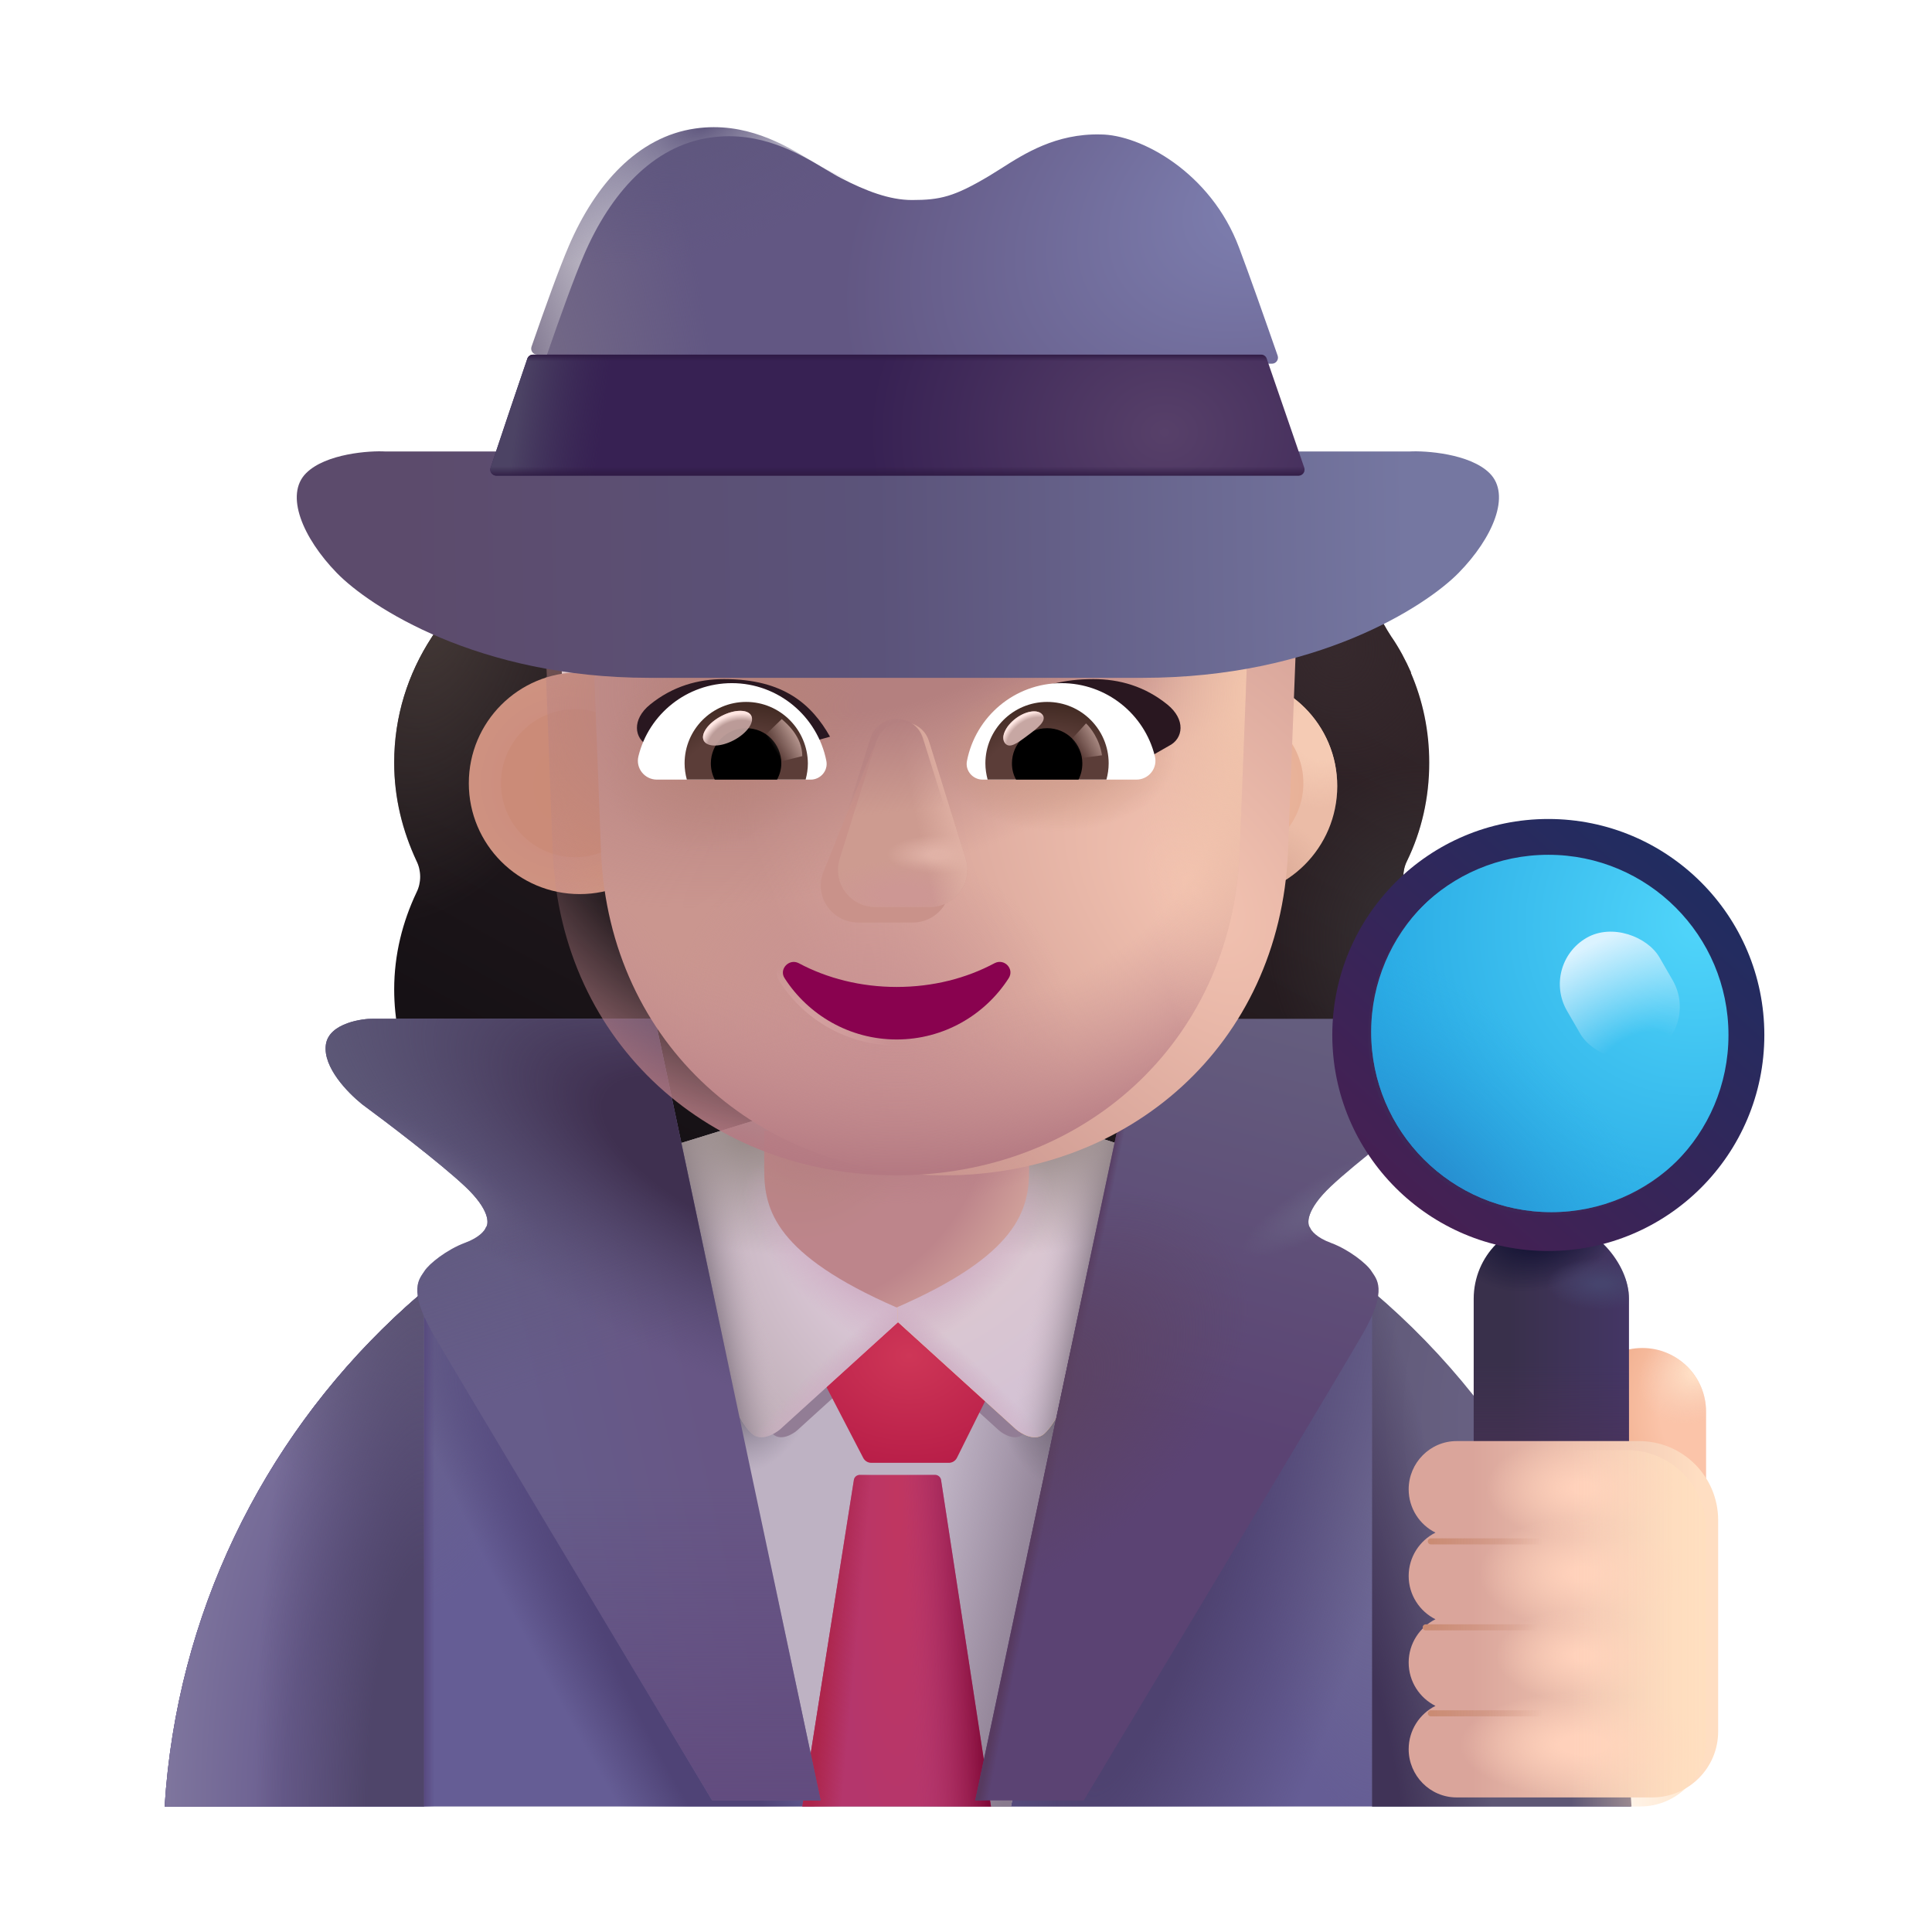 <svg width="32" height="32" viewBox="0 0 32 32" fill="none" xmlns="http://www.w3.org/2000/svg">
<g filter="url(#filter0_i_4002_2763)">
<path fill-rule="evenodd" clip-rule="evenodd" d="M23.054 14.261C23.296 13.765 23.423 13.21 23.423 12.632C23.423 12.099 23.314 11.598 23.117 11.142H23.123C23.031 10.935 22.928 10.74 22.802 10.556L22.799 10.553C22.407 9.952 22.199 9.247 22.199 8.531V8.52C19.377 8.52 18.419 3.968 14.851 3.968C10.889 3.968 11.081 7.344 7.504 8.52V8.531C7.504 9.247 7.296 9.952 6.903 10.553L6.9 10.557C6.509 11.157 6.279 11.86 6.279 12.632C6.279 13.222 6.418 13.765 6.649 14.261C6.73 14.423 6.73 14.62 6.649 14.781C6.418 15.267 6.279 15.809 6.279 16.387C6.279 18.42 7.92 20.061 9.953 20.061H19.75C21.783 20.061 23.423 18.42 23.423 16.387C23.423 15.809 23.285 15.267 23.054 14.781C22.973 14.62 22.973 14.423 23.054 14.261ZM9.058 11.211H9.044L10.412 13.9C10.553 17.099 11.802 13.9 14.851 13.9C17.901 13.9 19.231 17.461 19.371 14.261L19.088 11.142C19.026 9.721 19.577 9.091 19.371 9.091H15.695C14.244 9.091 12.874 8.38 12.055 7.181C11.914 6.983 11.622 7.018 11.528 7.239L11.434 7.46C11.177 8.101 10.685 8.59 10.076 8.87C10.059 8.875 10.038 8.884 10.018 8.893C9.997 8.902 9.977 8.91 9.959 8.916C9.69 9.056 9.058 9.475 9.034 10.558L9.046 10.908L9.058 11.211Z" fill="url(#paint0_linear_4002_2763)"/>
<path fill-rule="evenodd" clip-rule="evenodd" d="M23.054 14.261C23.296 13.765 23.423 13.21 23.423 12.632C23.423 12.099 23.314 11.598 23.117 11.142H23.123C23.031 10.935 22.928 10.74 22.802 10.556L22.799 10.553C22.407 9.952 22.199 9.247 22.199 8.531V8.52C19.377 8.52 18.419 3.968 14.851 3.968C10.889 3.968 11.081 7.344 7.504 8.52V8.531C7.504 9.247 7.296 9.952 6.903 10.553L6.9 10.557C6.509 11.157 6.279 11.86 6.279 12.632C6.279 13.222 6.418 13.765 6.649 14.261C6.73 14.423 6.73 14.62 6.649 14.781C6.418 15.267 6.279 15.809 6.279 16.387C6.279 18.42 7.92 20.061 9.953 20.061H19.75C21.783 20.061 23.423 18.42 23.423 16.387C23.423 15.809 23.285 15.267 23.054 14.781C22.973 14.62 22.973 14.423 23.054 14.261ZM9.058 11.211H9.044L10.412 13.9C10.553 17.099 11.802 13.9 14.851 13.9C17.901 13.9 19.231 17.461 19.371 14.261L19.088 11.142C19.026 9.721 19.577 9.091 19.371 9.091H15.695C14.244 9.091 12.874 8.38 12.055 7.181C11.914 6.983 11.622 7.018 11.528 7.239L11.434 7.46C11.177 8.101 10.685 8.59 10.076 8.87C10.059 8.875 10.038 8.884 10.018 8.893C9.997 8.902 9.977 8.91 9.959 8.916C9.69 9.056 9.058 9.475 9.034 10.558L9.046 10.908L9.058 11.211Z" fill="url(#paint1_radial_4002_2763)"/>
<path fill-rule="evenodd" clip-rule="evenodd" d="M23.054 14.261C23.296 13.765 23.423 13.21 23.423 12.632C23.423 12.099 23.314 11.598 23.117 11.142H23.123C23.031 10.935 22.928 10.74 22.802 10.556L22.799 10.553C22.407 9.952 22.199 9.247 22.199 8.531V8.52C19.377 8.52 18.419 3.968 14.851 3.968C10.889 3.968 11.081 7.344 7.504 8.52V8.531C7.504 9.247 7.296 9.952 6.903 10.553L6.9 10.557C6.509 11.157 6.279 11.86 6.279 12.632C6.279 13.222 6.418 13.765 6.649 14.261C6.73 14.423 6.73 14.62 6.649 14.781C6.418 15.267 6.279 15.809 6.279 16.387C6.279 18.42 7.92 20.061 9.953 20.061H19.75C21.783 20.061 23.423 18.42 23.423 16.387C23.423 15.809 23.285 15.267 23.054 14.781C22.973 14.62 22.973 14.423 23.054 14.261ZM9.058 11.211H9.044L10.412 13.9C10.553 17.099 11.802 13.9 14.851 13.9C17.901 13.9 19.231 17.461 19.371 14.261L19.088 11.142C19.026 9.721 19.577 9.091 19.371 9.091H15.695C14.244 9.091 12.874 8.38 12.055 7.181C11.914 6.983 11.622 7.018 11.528 7.239L11.434 7.46C11.177 8.101 10.685 8.59 10.076 8.87C10.059 8.875 10.038 8.884 10.018 8.893C9.997 8.902 9.977 8.91 9.959 8.916C9.69 9.056 9.058 9.475 9.034 10.558L9.046 10.908L9.058 11.211Z" fill="url(#paint2_radial_4002_2763)"/>
<path fill-rule="evenodd" clip-rule="evenodd" d="M23.054 14.261C23.296 13.765 23.423 13.21 23.423 12.632C23.423 12.099 23.314 11.598 23.117 11.142H23.123C23.031 10.935 22.928 10.74 22.802 10.556L22.799 10.553C22.407 9.952 22.199 9.247 22.199 8.531V8.52C19.377 8.52 18.419 3.968 14.851 3.968C10.889 3.968 11.081 7.344 7.504 8.52V8.531C7.504 9.247 7.296 9.952 6.903 10.553L6.9 10.557C6.509 11.157 6.279 11.86 6.279 12.632C6.279 13.222 6.418 13.765 6.649 14.261C6.73 14.423 6.73 14.62 6.649 14.781C6.418 15.267 6.279 15.809 6.279 16.387C6.279 18.42 7.92 20.061 9.953 20.061H19.75C21.783 20.061 23.423 18.42 23.423 16.387C23.423 15.809 23.285 15.267 23.054 14.781C22.973 14.62 22.973 14.423 23.054 14.261ZM9.058 11.211H9.044L10.412 13.9C10.553 17.099 11.802 13.9 14.851 13.9C17.901 13.9 19.231 17.461 19.371 14.261L19.088 11.142C19.026 9.721 19.577 9.091 19.371 9.091H15.695C14.244 9.091 12.874 8.38 12.055 7.181C11.914 6.983 11.622 7.018 11.528 7.239L11.434 7.46C11.177 8.101 10.685 8.59 10.076 8.87C10.059 8.875 10.038 8.884 10.018 8.893C9.997 8.902 9.977 8.91 9.959 8.916C9.69 9.056 9.058 9.475 9.034 10.558L9.046 10.908L9.058 11.211Z" fill="url(#paint3_radial_4002_2763)"/>
</g>
<path d="M2.727 29.921H27.009C26.611 23.553 21.328 18.512 14.868 18.512C8.409 18.512 3.125 23.553 2.727 29.921Z" fill="#655D95"/>
<path d="M2.727 29.921H27.009C26.611 23.553 21.328 18.512 14.868 18.512C8.409 18.512 3.125 23.553 2.727 29.921Z" fill="url(#paint4_radial_4002_2763)"/>
<path d="M2.727 29.921H27.009C26.611 23.553 21.328 18.512 14.868 18.512C8.409 18.512 3.125 23.553 2.727 29.921Z" fill="url(#paint5_radial_4002_2763)"/>
<path d="M2.727 29.921H27.009C26.611 23.553 21.328 18.512 14.868 18.512C8.409 18.512 3.125 23.553 2.727 29.921Z" fill="url(#paint6_linear_4002_2763)"/>
<path d="M2.727 29.921H27.009C26.611 23.553 21.328 18.512 14.868 18.512C8.409 18.512 3.125 23.553 2.727 29.921Z" fill="url(#paint7_radial_4002_2763)"/>
<path d="M2.727 29.921H27.009C26.611 23.553 21.328 18.512 14.868 18.512C8.409 18.512 3.125 23.553 2.727 29.921Z" fill="url(#paint8_radial_4002_2763)"/>
<path d="M13.494 29.924L11.166 18.968H14.897L19.025 19.061L16.744 29.924H13.494Z" fill="#BEB2C3"/>
<path d="M13.494 29.924L11.166 18.968H14.897L19.025 19.061L16.744 29.924H13.494Z" fill="url(#paint9_linear_4002_2763)"/>
<path d="M13.494 29.924L11.166 18.968H14.897L19.025 19.061L16.744 29.924H13.494Z" fill="url(#paint10_radial_4002_2763)"/>
<path d="M13.494 29.924L11.166 18.968H14.897L19.025 19.061L16.744 29.924H13.494Z" fill="url(#paint11_radial_4002_2763)"/>
<g filter="url(#filter1_f_4002_2763)">
<path d="M11.701 19.666L12.392 22.881C12.492 23.319 12.669 23.627 12.798 23.75C12.926 23.873 13.123 23.762 13.205 23.69L14.875 22.174L16.544 23.69C16.626 23.762 16.823 23.873 16.952 23.75C17.08 23.627 17.251 23.336 17.351 22.898L18.048 19.666H16.464L14.873 21.783L13.286 19.666H11.701Z" fill="#927D95"/>
</g>
<path d="M7.023 29.921H2.727C2.941 26.5 4.565 23.462 7.023 21.383V29.921Z" fill="url(#paint12_radial_4002_2763)"/>
<path d="M7.023 29.921H2.727C2.941 26.5 4.565 23.462 7.023 21.383V29.921Z" fill="url(#paint13_radial_4002_2763)"/>
<path d="M7.023 29.921H2.727C2.941 26.5 4.565 23.462 7.023 21.383V29.921Z" fill="url(#paint14_radial_4002_2763)"/>
<path d="M22.727 29.921H27.023C26.809 26.5 25.185 23.462 22.727 21.383V29.921Z" fill="url(#paint15_radial_4002_2763)"/>
<path d="M22.727 29.921H27.023C26.809 26.5 25.185 23.462 22.727 21.383V29.921Z" fill="url(#paint16_radial_4002_2763)"/>
<g filter="url(#filter2_i_4002_2763)">
<path d="M14.098 24.348L13.406 23.015L14.859 21.663L16.312 23.015L15.65 24.346C15.625 24.396 15.573 24.429 15.516 24.429H14.232C14.175 24.429 14.124 24.398 14.098 24.348Z" fill="url(#paint17_radial_4002_2763)"/>
</g>
<path d="M13.289 29.921L14.143 24.513C14.15 24.465 14.192 24.429 14.242 24.429H15.488C15.537 24.429 15.579 24.465 15.587 24.514L16.414 29.921H13.289Z" fill="url(#paint18_radial_4002_2763)"/>
<path d="M13.289 29.921L14.143 24.513C14.15 24.465 14.192 24.429 14.242 24.429H15.488C15.537 24.429 15.579 24.465 15.587 24.514L16.414 29.921H13.289Z" fill="url(#paint19_linear_4002_2763)"/>
<path d="M13.289 29.921L14.143 24.513C14.15 24.465 14.192 24.429 14.242 24.429H15.488C15.537 24.429 15.579 24.465 15.587 24.514L16.414 29.921H13.289Z" fill="url(#paint20_linear_4002_2763)"/>
<path d="M11.972 22.726L11.166 18.968L13.192 18.343L14.884 21.456V21.89L12.924 23.671C12.827 23.754 12.597 23.885 12.447 23.741C12.297 23.598 12.09 23.237 11.972 22.726Z" fill="url(#paint21_radial_4002_2763)"/>
<path d="M11.972 22.726L11.166 18.968L13.192 18.343L14.884 21.456V21.89L12.924 23.671C12.827 23.754 12.597 23.885 12.447 23.741C12.297 23.598 12.09 23.237 11.972 22.726Z" fill="url(#paint22_linear_4002_2763)"/>
<path d="M11.972 22.726L11.166 18.968L13.192 18.343L14.884 21.456V21.89L12.924 23.671C12.827 23.754 12.597 23.885 12.447 23.741C12.297 23.598 12.09 23.237 11.972 22.726Z" fill="url(#paint23_radial_4002_2763)"/>
<path d="M11.972 22.726L11.166 18.968L13.192 18.343L14.884 21.456V21.89L12.924 23.671C12.827 23.754 12.597 23.885 12.447 23.741C12.297 23.598 12.09 23.237 11.972 22.726Z" fill="url(#paint24_radial_4002_2763)"/>
<path d="M11.972 22.726L11.166 18.968L13.192 18.343L14.884 21.456V21.89L12.924 23.671C12.827 23.754 12.597 23.885 12.447 23.741C12.297 23.598 12.09 23.237 11.972 22.726Z" fill="url(#paint25_radial_4002_2763)"/>
<path d="M17.769 22.745L18.584 18.968H16.732L14.865 21.452V21.89L16.826 23.671C16.922 23.754 17.152 23.885 17.302 23.741C17.453 23.598 17.652 23.257 17.769 22.745Z" fill="#F7A936"/>
<path d="M17.769 22.745L18.584 18.968L16.826 18.39L14.865 21.452V21.89L16.826 23.671C16.922 23.754 17.152 23.885 17.302 23.741C17.453 23.598 17.652 23.257 17.769 22.745Z" fill="url(#paint26_radial_4002_2763)"/>
<path d="M17.769 22.745L18.584 18.968L16.826 18.39L14.865 21.452V21.89L16.826 23.671C16.922 23.754 17.152 23.885 17.302 23.741C17.453 23.598 17.652 23.257 17.769 22.745Z" fill="url(#paint27_linear_4002_2763)"/>
<path d="M17.769 22.745L18.584 18.968L16.826 18.39L14.865 21.452V21.89L16.826 23.671C16.922 23.754 17.152 23.885 17.302 23.741C17.453 23.598 17.652 23.257 17.769 22.745Z" fill="url(#paint28_radial_4002_2763)"/>
<path d="M17.769 22.745L18.584 18.968L16.826 18.39L14.865 21.452V21.89L16.826 23.671C16.922 23.754 17.152 23.885 17.302 23.741C17.453 23.598 17.652 23.257 17.769 22.745Z" fill="url(#paint29_radial_4002_2763)"/>
<path d="M17.769 22.745L18.584 18.968L16.826 18.39L14.865 21.452V21.89L16.826 23.671C16.922 23.754 17.152 23.885 17.302 23.741C17.453 23.598 17.652 23.257 17.769 22.745Z" fill="url(#paint30_radial_4002_2763)"/>
<g filter="url(#filter3_i_4002_2763)">
<path d="M10.75 16.975L13.492 29.921H11.695C10.294 27.587 7.408 22.774 7.07 22.186C6.648 21.452 6.851 21.28 6.929 21.155C7.008 21.03 7.304 20.796 7.601 20.686C7.839 20.599 7.929 20.483 7.945 20.436C8.002 20.369 8.014 20.136 7.601 19.749C7.189 19.361 6.294 18.681 5.898 18.39C5.664 18.202 5.247 17.78 5.297 17.405C5.347 17.03 5.948 16.97 6.062 16.975H10.75Z" fill="url(#paint31_linear_4002_2763)"/>
<path d="M10.75 16.975L13.492 29.921H11.695C10.294 27.587 7.408 22.774 7.07 22.186C6.648 21.452 6.851 21.28 6.929 21.155C7.008 21.03 7.304 20.796 7.601 20.686C7.839 20.599 7.929 20.483 7.945 20.436C8.002 20.369 8.014 20.136 7.601 19.749C7.189 19.361 6.294 18.681 5.898 18.39C5.664 18.202 5.247 17.78 5.297 17.405C5.347 17.03 5.948 16.97 6.062 16.975H10.75Z" fill="url(#paint32_linear_4002_2763)"/>
<path d="M10.75 16.975L13.492 29.921H11.695C10.294 27.587 7.408 22.774 7.07 22.186C6.648 21.452 6.851 21.28 6.929 21.155C7.008 21.03 7.304 20.796 7.601 20.686C7.839 20.599 7.929 20.483 7.945 20.436C8.002 20.369 8.014 20.136 7.601 19.749C7.189 19.361 6.294 18.681 5.898 18.39C5.664 18.202 5.247 17.78 5.297 17.405C5.347 17.03 5.948 16.97 6.062 16.975H10.75Z" fill="url(#paint33_radial_4002_2763)"/>
<path d="M10.75 16.975L13.492 29.921H11.695C10.294 27.587 7.408 22.774 7.07 22.186C6.648 21.452 6.851 21.28 6.929 21.155C7.008 21.03 7.304 20.796 7.601 20.686C7.839 20.599 7.929 20.483 7.945 20.436C8.002 20.369 8.014 20.136 7.601 19.749C7.189 19.361 6.294 18.681 5.898 18.39C5.664 18.202 5.247 17.78 5.297 17.405C5.347 17.03 5.948 16.97 6.062 16.975H10.75Z" fill="url(#paint34_linear_4002_2763)"/>
<path d="M10.75 16.975L13.492 29.921H11.695C10.294 27.587 7.408 22.774 7.07 22.186C6.648 21.452 6.851 21.28 6.929 21.155C7.008 21.03 7.304 20.796 7.601 20.686C7.839 20.599 7.929 20.483 7.945 20.436C8.002 20.369 8.014 20.136 7.601 19.749C7.189 19.361 6.294 18.681 5.898 18.39C5.664 18.202 5.247 17.78 5.297 17.405C5.347 17.03 5.948 16.97 6.062 16.975H10.75Z" fill="url(#paint35_radial_4002_2763)"/>
</g>
<g filter="url(#filter4_i_4002_2763)">
<path d="M18.996 16.975L16.253 29.921H18.05C19.451 27.587 22.338 22.774 22.675 22.186C23.097 21.452 22.894 21.28 22.816 21.155C22.738 21.03 22.441 20.796 22.144 20.686C21.907 20.599 21.816 20.483 21.8 20.436C21.743 20.369 21.732 20.136 22.144 19.749C22.556 19.361 23.451 18.681 23.847 18.39C24.081 18.202 24.499 17.78 24.449 17.405C24.399 17.03 23.798 16.97 23.683 16.975H18.996Z" fill="url(#paint36_linear_4002_2763)"/>
<path d="M18.996 16.975L16.253 29.921H18.05C19.451 27.587 22.338 22.774 22.675 22.186C23.097 21.452 22.894 21.28 22.816 21.155C22.738 21.03 22.441 20.796 22.144 20.686C21.907 20.599 21.816 20.483 21.8 20.436C21.743 20.369 21.732 20.136 22.144 19.749C22.556 19.361 23.451 18.681 23.847 18.39C24.081 18.202 24.499 17.78 24.449 17.405C24.399 17.03 23.798 16.97 23.683 16.975H18.996Z" fill="url(#paint37_linear_4002_2763)"/>
<path d="M18.996 16.975L16.253 29.921H18.05C19.451 27.587 22.338 22.774 22.675 22.186C23.097 21.452 22.894 21.28 22.816 21.155C22.738 21.03 22.441 20.796 22.144 20.686C21.907 20.599 21.816 20.483 21.8 20.436C21.743 20.369 21.732 20.136 22.144 19.749C22.556 19.361 23.451 18.681 23.847 18.39C24.081 18.202 24.499 17.78 24.449 17.405C24.399 17.03 23.798 16.97 23.683 16.975H18.996Z" fill="url(#paint38_radial_4002_2763)"/>
<path d="M18.996 16.975L16.253 29.921H18.05C19.451 27.587 22.338 22.774 22.675 22.186C23.097 21.452 22.894 21.28 22.816 21.155C22.738 21.03 22.441 20.796 22.144 20.686C21.907 20.599 21.816 20.483 21.8 20.436C21.743 20.369 21.732 20.136 22.144 19.749C22.556 19.361 23.451 18.681 23.847 18.39C24.081 18.202 24.499 17.78 24.449 17.405C24.399 17.03 23.798 16.97 23.683 16.975H18.996Z" fill="url(#paint39_radial_4002_2763)"/>
</g>
<path d="M27.203 22.327C27.783 22.327 28.258 22.802 28.258 23.383V25.8H26.147V23.383C26.157 22.802 26.622 22.327 27.203 22.327Z" fill="url(#paint40_radial_4002_2763)"/>
<path d="M27.203 22.327C27.783 22.327 28.258 22.802 28.258 23.383V25.8H26.147V23.383C26.157 22.802 26.622 22.327 27.203 22.327Z" fill="url(#paint41_radial_4002_2763)"/>
<rect x="24.409" y="20.226" width="2.572" height="5.438" rx="1.286" fill="url(#paint42_linear_4002_2763)"/>
<rect x="24.409" y="20.226" width="2.572" height="5.438" rx="1.286" fill="url(#paint43_linear_4002_2763)"/>
<rect x="24.409" y="20.226" width="2.572" height="5.438" rx="1.286" fill="url(#paint44_radial_4002_2763)"/>
<rect x="24.409" y="20.226" width="2.572" height="5.438" rx="1.286" fill="url(#paint45_radial_4002_2763)"/>
<g filter="url(#filter5_f_4002_2763)">
<circle cx="25.695" cy="17.093" r="3.078" fill="#3E2657"/>
</g>
<circle cx="25.695" cy="17.093" r="2.984" fill="url(#paint46_radial_4002_2763)"/>
<circle cx="25.695" cy="17.093" r="2.984" fill="url(#paint47_radial_4002_2763)"/>
<g filter="url(#filter6_i_4002_2763)">
<path fill-rule="evenodd" clip-rule="evenodd" d="M25.695 20.671C27.671 20.671 29.273 19.069 29.273 17.093C29.273 15.117 27.671 13.515 25.695 13.515C23.719 13.515 22.117 15.117 22.117 17.093C22.117 19.069 23.719 20.671 25.695 20.671ZM25.695 20.077C27.343 20.077 28.679 18.741 28.679 17.093C28.679 15.444 27.343 14.108 25.695 14.108C24.047 14.108 22.711 15.444 22.711 17.093C22.711 18.741 24.047 20.077 25.695 20.077Z" fill="url(#paint48_linear_4002_2763)"/>
</g>
<rect x="25.512" y="15.976" width="1.769" height="2.205" rx="0.885" transform="rotate(-30 25.512 15.976)" fill="url(#paint49_radial_4002_2763)"/>
<g filter="url(#filter7_i_4002_2763)">
<path d="M23.132 24.818C23.132 24.38 23.487 24.019 23.925 24.019H26.948C27.672 24.019 28.258 24.605 28.258 25.329V28.829C28.258 29.432 27.77 29.921 27.167 29.921H23.925C23.487 29.921 23.132 29.56 23.132 29.122C23.132 28.809 23.313 28.535 23.576 28.405C23.313 28.274 23.132 28 23.132 27.687C23.132 27.374 23.313 27.101 23.576 26.97C23.313 26.839 23.132 26.566 23.132 26.253C23.132 25.94 23.313 25.666 23.576 25.535C23.313 25.405 23.132 25.131 23.132 24.818Z" fill="url(#paint50_linear_4002_2763)"/>
<path d="M23.132 24.818C23.132 24.38 23.487 24.019 23.925 24.019H26.948C27.672 24.019 28.258 24.605 28.258 25.329V28.829C28.258 29.432 27.77 29.921 27.167 29.921H23.925C23.487 29.921 23.132 29.56 23.132 29.122C23.132 28.809 23.313 28.535 23.576 28.405C23.313 28.274 23.132 28 23.132 27.687C23.132 27.374 23.313 27.101 23.576 26.97C23.313 26.839 23.132 26.566 23.132 26.253C23.132 25.94 23.313 25.666 23.576 25.535C23.313 25.405 23.132 25.131 23.132 24.818Z" fill="url(#paint51_radial_4002_2763)"/>
<path d="M23.132 24.818C23.132 24.38 23.487 24.019 23.925 24.019H26.948C27.672 24.019 28.258 24.605 28.258 25.329V28.829C28.258 29.432 27.77 29.921 27.167 29.921H23.925C23.487 29.921 23.132 29.56 23.132 29.122C23.132 28.809 23.313 28.535 23.576 28.405C23.313 28.274 23.132 28 23.132 27.687C23.132 27.374 23.313 27.101 23.576 26.97C23.313 26.839 23.132 26.566 23.132 26.253C23.132 25.94 23.313 25.666 23.576 25.535C23.313 25.405 23.132 25.131 23.132 24.818Z" fill="url(#paint52_radial_4002_2763)"/>
<path d="M23.132 24.818C23.132 24.38 23.487 24.019 23.925 24.019H26.948C27.672 24.019 28.258 24.605 28.258 25.329V28.829C28.258 29.432 27.77 29.921 27.167 29.921H23.925C23.487 29.921 23.132 29.56 23.132 29.122C23.132 28.809 23.313 28.535 23.576 28.405C23.313 28.274 23.132 28 23.132 27.687C23.132 27.374 23.313 27.101 23.576 26.97C23.313 26.839 23.132 26.566 23.132 26.253C23.132 25.94 23.313 25.666 23.576 25.535C23.313 25.405 23.132 25.131 23.132 24.818Z" fill="url(#paint53_radial_4002_2763)"/>
<path d="M23.132 24.818C23.132 24.38 23.487 24.019 23.925 24.019H26.948C27.672 24.019 28.258 24.605 28.258 25.329V28.829C28.258 29.432 27.77 29.921 27.167 29.921H23.925C23.487 29.921 23.132 29.56 23.132 29.122C23.132 28.809 23.313 28.535 23.576 28.405C23.313 28.274 23.132 28 23.132 27.687C23.132 27.374 23.313 27.101 23.576 26.97C23.313 26.839 23.132 26.566 23.132 26.253C23.132 25.94 23.313 25.666 23.576 25.535C23.313 25.405 23.132 25.131 23.132 24.818Z" fill="url(#paint54_radial_4002_2763)"/>
</g>
<path d="M23.132 24.818C23.132 24.38 23.487 24.019 23.925 24.019H26.948C27.672 24.019 28.258 24.605 28.258 25.329V28.829C28.258 29.432 27.77 29.921 27.167 29.921H23.925C23.487 29.921 23.132 29.56 23.132 29.122C23.132 28.809 23.313 28.535 23.576 28.405C23.313 28.274 23.132 28 23.132 27.687C23.132 27.374 23.313 27.101 23.576 26.97C23.313 26.839 23.132 26.566 23.132 26.253C23.132 25.94 23.313 25.666 23.576 25.535C23.313 25.405 23.132 25.131 23.132 24.818Z" fill="url(#paint55_linear_4002_2763)"/>
<g filter="url(#filter8_f_4002_2763)">
<path d="M23.699 25.53H25.661" stroke="url(#paint56_linear_4002_2763)" stroke-width="0.1" stroke-linecap="round"/>
</g>
<g filter="url(#filter9_f_4002_2763)">
<path d="M23.614 26.954H25.576" stroke="url(#paint57_linear_4002_2763)" stroke-width="0.1" stroke-linecap="round"/>
</g>
<g filter="url(#filter10_f_4002_2763)">
<path d="M23.699 28.378H25.661" stroke="url(#paint58_linear_4002_2763)" stroke-width="0.1" stroke-linecap="round"/>
</g>
<path d="M12.658 18.729V19.382C12.658 20.042 12.848 20.783 14.851 21.656C16.854 20.783 17.045 20.042 17.045 19.382V18.729H12.658Z" fill="url(#paint59_radial_4002_2763)"/>
<path d="M12.658 18.729V19.382C12.658 20.042 12.848 20.783 14.851 21.656C16.854 20.783 17.045 20.042 17.045 19.382V18.729H12.658Z" fill="url(#paint60_radial_4002_2763)"/>
<g filter="url(#filter11_i_4002_2763)">
<path d="M9.502 14.809C10.516 14.809 11.339 13.987 11.339 12.973C11.339 11.958 10.516 11.136 9.502 11.136C8.487 11.136 7.665 11.958 7.665 12.973C7.665 13.987 8.487 14.809 9.502 14.809Z" fill="url(#paint61_radial_4002_2763)"/>
</g>
<g filter="url(#filter12_i_4002_2763)">
<path d="M20.362 14.809C21.377 14.809 22.199 13.987 22.199 12.972C22.199 11.958 21.377 11.135 20.362 11.135C19.348 11.135 18.525 11.958 18.525 12.972C18.525 13.987 19.348 14.809 20.362 14.809Z" fill="#EBBCA7"/>
<path d="M20.362 14.809C21.377 14.809 22.199 13.987 22.199 12.972C22.199 11.958 21.377 11.135 20.362 11.135C19.348 11.135 18.525 11.958 18.525 12.972C18.525 13.987 19.348 14.809 20.362 14.809Z" fill="url(#paint62_radial_4002_2763)"/>
<path d="M20.362 14.809C21.377 14.809 22.199 13.987 22.199 12.972C22.199 11.958 21.377 11.135 20.362 11.135C19.348 11.135 18.525 11.958 18.525 12.972C18.525 13.987 19.348 14.809 20.362 14.809Z" fill="url(#paint63_radial_4002_2763)"/>
</g>
<g filter="url(#filter13_f_4002_2763)">
<path d="M20.362 14.198C21.039 14.198 21.588 13.649 21.588 12.972C21.588 12.295 21.039 11.746 20.362 11.746C19.685 11.746 19.136 12.295 19.136 12.972C19.136 13.649 19.685 14.198 20.362 14.198Z" fill="url(#paint64_radial_4002_2763)"/>
</g>
<g filter="url(#filter14_f_4002_2763)">
<path d="M9.524 14.198C10.201 14.198 10.75 13.649 10.75 12.972C10.75 12.295 10.201 11.746 9.524 11.746C8.847 11.746 8.298 12.295 8.298 12.972C8.298 13.649 8.847 14.198 9.524 14.198Z" fill="url(#paint65_radial_4002_2763)"/>
</g>
<g filter="url(#filter15_i_4002_2763)">
<path d="M9.044 11.21H9.058L9.046 10.908L9.035 10.558C9.058 9.475 9.69 9.056 9.959 8.916C9.977 8.91 9.998 8.901 10.018 8.893C10.039 8.884 10.059 8.875 10.077 8.869C10.685 8.59 11.177 8.101 11.434 7.46L11.528 7.239C11.622 7.017 11.915 6.982 12.055 7.18C12.874 8.38 14.244 9.091 15.696 9.091H19.372C19.577 9.091 20.607 9.19 20.668 10.611L20.533 14.119C20.392 17.319 17.894 19.467 14.844 19.467C11.794 19.467 9.296 17.319 9.155 14.119L9.044 11.21Z" fill="url(#paint66_radial_4002_2763)"/>
<path d="M9.044 11.21H9.058L9.046 10.908L9.035 10.558C9.058 9.475 9.69 9.056 9.959 8.916C9.977 8.91 9.998 8.901 10.018 8.893C10.039 8.884 10.059 8.875 10.077 8.869C10.685 8.59 11.177 8.101 11.434 7.46L11.528 7.239C11.622 7.017 11.915 6.982 12.055 7.18C12.874 8.38 14.244 9.091 15.696 9.091H19.372C19.577 9.091 20.607 9.19 20.668 10.611L20.533 14.119C20.392 17.319 17.894 19.467 14.844 19.467C11.794 19.467 9.296 17.319 9.155 14.119L9.044 11.21Z" fill="url(#paint67_radial_4002_2763)"/>
</g>
<path d="M9.044 11.21H9.058L9.046 10.908L9.035 10.558C9.058 9.475 9.69 9.056 9.959 8.916C9.977 8.91 9.998 8.901 10.018 8.893C10.039 8.884 10.059 8.875 10.077 8.869C10.685 8.59 11.177 8.101 11.434 7.46L11.528 7.239C11.622 7.017 11.915 6.982 12.055 7.18C12.874 8.38 14.244 9.091 15.696 9.091H19.372C19.577 9.091 20.607 9.19 20.668 10.611L20.533 14.119C20.392 17.319 17.894 19.467 14.844 19.467C11.794 19.467 9.296 17.319 9.155 14.119L9.044 11.21Z" fill="url(#paint68_radial_4002_2763)"/>
<path d="M9.044 11.21H9.058L9.046 10.908L9.035 10.558C9.058 9.475 9.69 9.056 9.959 8.916C9.977 8.91 9.998 8.901 10.018 8.893C10.039 8.884 10.059 8.875 10.077 8.869C10.685 8.59 11.177 8.101 11.434 7.46L11.528 7.239C11.622 7.017 11.915 6.982 12.055 7.18C12.874 8.38 14.244 9.091 15.696 9.091H19.372C19.577 9.091 20.607 9.19 20.668 10.611L20.533 14.119C20.392 17.319 17.894 19.467 14.844 19.467C11.794 19.467 9.296 17.319 9.155 14.119L9.044 11.21Z" fill="url(#paint69_radial_4002_2763)"/>
<path d="M9.044 11.21H9.058L9.046 10.908L9.035 10.558C9.058 9.475 9.69 9.056 9.959 8.916C9.977 8.91 9.998 8.901 10.018 8.893C10.039 8.884 10.059 8.875 10.077 8.869C10.685 8.59 11.177 8.101 11.434 7.46L11.528 7.239C11.622 7.017 11.915 6.982 12.055 7.18C12.874 8.38 14.244 9.091 15.696 9.091H19.372C19.577 9.091 20.607 9.19 20.668 10.611L20.533 14.119C20.392 17.319 17.894 19.467 14.844 19.467C11.794 19.467 9.296 17.319 9.155 14.119L9.044 11.21Z" fill="url(#paint70_radial_4002_2763)"/>
<path d="M9.044 11.21H9.058L9.046 10.908L9.035 10.558C9.058 9.475 9.69 9.056 9.959 8.916C9.977 8.91 9.998 8.901 10.018 8.893C10.039 8.884 10.059 8.875 10.077 8.869C10.685 8.59 11.177 8.101 11.434 7.46L11.528 7.239C11.622 7.017 11.915 6.982 12.055 7.18C12.874 8.38 14.244 9.091 15.696 9.091H19.372C19.577 9.091 20.607 9.19 20.668 10.611L20.533 14.119C20.392 17.319 17.894 19.467 14.844 19.467C11.794 19.467 9.296 17.319 9.155 14.119L9.044 11.21Z" fill="url(#paint71_radial_4002_2763)"/>
<path d="M9.044 11.21H9.058L9.046 10.908L9.035 10.558C9.058 9.475 9.69 9.056 9.959 8.916C9.977 8.91 9.998 8.901 10.018 8.893C10.039 8.884 10.059 8.875 10.077 8.869C10.685 8.59 11.177 8.101 11.434 7.46L11.528 7.239C11.622 7.017 11.915 6.982 12.055 7.18C12.874 8.38 14.244 9.091 15.696 9.091H19.372C19.577 9.091 20.607 9.19 20.668 10.611L20.533 14.119C20.392 17.319 17.894 19.467 14.844 19.467C11.794 19.467 9.296 17.319 9.155 14.119L9.044 11.21Z" fill="url(#paint72_radial_4002_2763)"/>
<g filter="url(#filter16_f_4002_2763)">
<path d="M14.403 12.541L13.623 14.482C13.499 14.881 13.796 15.28 14.217 15.28H15.115C15.536 15.28 15.833 14.875 15.709 14.482L15.102 12.541C14.973 12.111 14.539 12.111 14.403 12.541Z" fill="#C9928A"/>
</g>
<g filter="url(#filter17_if_4002_2763)">
<path d="M14.415 12.383L13.808 14.324C13.684 14.723 13.982 15.123 14.402 15.123H15.3C15.721 15.123 16.018 14.717 15.895 14.324L15.288 12.383C15.158 11.954 14.551 11.954 14.415 12.383Z" fill="#CD9B90"/>
<path d="M14.415 12.383L13.808 14.324C13.684 14.723 13.982 15.123 14.402 15.123H15.3C15.721 15.123 16.018 14.717 15.895 14.324L15.288 12.383C15.158 11.954 14.551 11.954 14.415 12.383Z" fill="url(#paint73_radial_4002_2763)"/>
<path d="M14.415 12.383L13.808 14.324C13.684 14.723 13.982 15.123 14.402 15.123H15.3C15.721 15.123 16.018 14.717 15.895 14.324L15.288 12.383C15.158 11.954 14.551 11.954 14.415 12.383Z" fill="url(#paint74_radial_4002_2763)"/>
<path d="M14.415 12.383L13.808 14.324C13.684 14.723 13.982 15.123 14.402 15.123H15.3C15.721 15.123 16.018 14.717 15.895 14.324L15.288 12.383C15.158 11.954 14.551 11.954 14.415 12.383Z" fill="url(#paint75_linear_4002_2763)"/>
</g>
<g filter="url(#filter18_f_4002_2763)">
<path d="M14.415 12.232L13.808 14.173C13.684 14.572 13.982 14.971 14.402 14.971H15.3C15.721 14.971 16.018 14.566 15.895 14.173L15.288 12.232C15.158 11.802 14.551 11.802 14.415 12.232Z" fill="url(#paint76_linear_4002_2763)"/>
</g>
<g filter="url(#filter19_f_4002_2763)">
<path d="M14.851 16.347C14.257 16.347 13.698 16.204 13.229 15.953C13.068 15.87 12.896 16.055 12.997 16.204C13.389 16.812 14.073 17.217 14.851 17.217C15.63 17.217 16.314 16.812 16.706 16.204C16.807 16.049 16.635 15.87 16.474 15.953C16.005 16.204 15.452 16.347 14.851 16.347Z" stroke="url(#paint77_radial_4002_2763)" stroke-width="0.2"/>
</g>
<path d="M14.851 16.347C14.257 16.347 13.698 16.204 13.229 15.953C13.068 15.87 12.896 16.055 12.997 16.204C13.389 16.812 14.073 17.217 14.851 17.217C15.63 17.217 16.314 16.812 16.706 16.204C16.807 16.049 16.635 15.87 16.474 15.953C16.005 16.204 15.452 16.347 14.851 16.347Z" fill="#89024F"/>
<g filter="url(#filter20_i_4002_2763)">
<path d="M16.155 12.202C16.458 11.669 16.919 11.248 17.91 11.248C18.344 11.248 18.763 11.368 19.135 11.669C19.442 11.917 19.401 12.234 19.163 12.353L18.528 12.716C17.784 12.475 16.961 12.442 16.155 12.202Z" fill="#291720"/>
</g>
<g filter="url(#filter21_i_4002_2763)">
<path d="M13.548 12.202C13.245 11.669 12.784 11.248 11.793 11.248C11.359 11.248 10.94 11.368 10.568 11.669C10.261 11.917 10.302 12.234 10.54 12.353L11.175 12.716C11.919 12.475 12.742 12.442 13.548 12.202Z" fill="#291720"/>
</g>
<path d="M17.581 11.315C18.327 11.315 18.956 11.829 19.128 12.524C19.179 12.723 19.026 12.913 18.822 12.913H16.275C16.113 12.913 15.983 12.765 16.016 12.603C16.159 11.871 16.803 11.315 17.581 11.315Z" fill="white"/>
<path d="M17.344 11.626C17.909 11.626 18.363 12.084 18.363 12.644C18.363 12.736 18.349 12.829 18.326 12.912H16.358C16.335 12.824 16.321 12.736 16.321 12.644C16.321 12.084 16.779 11.626 17.344 11.626Z" fill="url(#paint78_radial_4002_2763)"/>
<path d="M16.761 12.644C16.761 12.32 17.02 12.061 17.344 12.061C17.668 12.061 17.927 12.32 17.927 12.644C17.927 12.742 17.904 12.834 17.863 12.913H16.83C16.784 12.834 16.761 12.742 16.761 12.644Z" fill="black"/>
<g filter="url(#filter22_f_4002_2763)">
<path d="M17.269 11.841C17.341 11.938 17.19 12.057 17.017 12.185C16.845 12.314 16.717 12.405 16.645 12.308C16.572 12.211 16.653 12.028 16.825 11.899C16.998 11.77 17.196 11.744 17.269 11.841Z" fill="#C7A7A3"/>
<path d="M17.269 11.841C17.341 11.938 17.19 12.057 17.017 12.185C16.845 12.314 16.717 12.405 16.645 12.308C16.572 12.211 16.653 12.028 16.825 11.899C16.998 11.77 17.196 11.744 17.269 11.841Z" fill="url(#paint79_radial_4002_2763)"/>
</g>
<g filter="url(#filter23_f_4002_2763)">
<path d="M18.252 12.51C18.214 12.246 18.06 12.048 17.988 11.982L17.691 12.307L17.825 12.567L18.252 12.51Z" fill="url(#paint80_linear_4002_2763)"/>
</g>
<path d="M12.122 11.315C11.376 11.315 10.746 11.829 10.575 12.524C10.524 12.723 10.677 12.913 10.881 12.913H13.428C13.59 12.913 13.719 12.765 13.687 12.603C13.543 11.871 12.895 11.315 12.122 11.315Z" fill="white"/>
<path d="M12.358 11.626C11.793 11.626 11.339 12.084 11.339 12.644C11.339 12.736 11.353 12.829 11.376 12.912H13.344C13.367 12.824 13.381 12.736 13.381 12.644C13.376 12.084 12.922 11.626 12.358 11.626Z" fill="url(#paint81_radial_4002_2763)"/>
<path d="M12.941 12.644C12.941 12.32 12.682 12.061 12.358 12.061C12.034 12.061 11.774 12.32 11.774 12.644C11.774 12.742 11.798 12.834 11.839 12.913H12.871C12.913 12.834 12.941 12.742 12.941 12.644Z" fill="black"/>
<g filter="url(#filter24_f_4002_2763)">
<path d="M13.288 12.524C13.288 12.195 13.021 11.976 12.948 11.91L12.62 12.228L12.822 12.64L13.288 12.524Z" fill="url(#paint82_linear_4002_2763)"/>
</g>
<g filter="url(#filter25_f_4002_2763)">
<ellipse cx="12.05" cy="12.061" rx="0.444" ry="0.225" transform="rotate(-27.914 12.05 12.061)" fill="#C7A7A3" fill-opacity="0.9"/>
<ellipse cx="12.05" cy="12.061" rx="0.444" ry="0.225" transform="rotate(-27.914 12.05 12.061)" fill="url(#paint83_radial_4002_2763)"/>
</g>
<g filter="url(#filter26_i_4002_2763)">
<path d="M8.804 5.741C8.781 5.806 8.829 5.874 8.898 5.874H20.817C20.886 5.874 20.934 5.806 20.912 5.741C20.681 5.078 20.45 4.423 20.273 3.952C19.805 2.702 18.637 2.077 17.976 2.077C17.241 2.06 16.717 2.394 16.326 2.644C16.258 2.687 16.193 2.728 16.133 2.764C15.555 3.108 15.324 3.163 14.855 3.163C14.484 3.163 14.094 3.014 13.672 2.796C13.598 2.758 13.516 2.708 13.424 2.654C12.988 2.394 12.346 2.011 11.519 2.128C10.563 2.262 9.859 3.057 9.422 4.073C9.264 4.439 9.036 5.07 8.804 5.741Z" fill="url(#paint84_radial_4002_2763)"/>
</g>
<path d="M8.804 5.741C8.781 5.806 8.829 5.874 8.898 5.874H20.817C20.886 5.874 20.934 5.806 20.912 5.741C20.681 5.078 20.45 4.423 20.273 3.952C19.805 2.702 18.637 2.077 17.976 2.077C17.241 2.06 16.717 2.394 16.326 2.644C16.258 2.687 16.193 2.728 16.133 2.764C15.555 3.108 15.324 3.163 14.855 3.163C14.484 3.163 14.094 3.014 13.672 2.796C13.598 2.758 13.516 2.708 13.424 2.654C12.988 2.394 12.346 2.011 11.519 2.128C10.563 2.262 9.859 3.057 9.422 4.073C9.264 4.439 9.036 5.07 8.804 5.741Z" fill="url(#paint85_radial_4002_2763)"/>
<path d="M8.804 5.741C8.781 5.806 8.829 5.874 8.898 5.874H20.817C20.886 5.874 20.934 5.806 20.912 5.741C20.681 5.078 20.45 4.423 20.273 3.952C19.805 2.702 18.637 2.077 17.976 2.077C17.241 2.06 16.717 2.394 16.326 2.644C16.258 2.687 16.193 2.728 16.133 2.764C15.555 3.108 15.324 3.163 14.855 3.163C14.484 3.163 14.094 3.014 13.672 2.796C13.598 2.758 13.516 2.708 13.424 2.654C12.988 2.394 12.346 2.011 11.519 2.128C10.563 2.262 9.859 3.057 9.422 4.073C9.264 4.439 9.036 5.07 8.804 5.741Z" fill="url(#paint86_radial_4002_2763)"/>
<g filter="url(#filter27_ii_4002_2763)">
<path d="M6.386 7.878C6.126 7.862 5.395 7.912 5.07 8.237C4.712 8.594 5.015 9.31 5.578 9.889C6.117 10.444 7.913 11.627 10.757 11.627H18.925C21.798 11.627 23.614 10.444 24.159 9.889C24.727 9.31 25.033 8.594 24.672 8.237C24.344 7.912 23.605 7.862 23.342 7.878H6.386Z" fill="url(#paint87_linear_4002_2763)"/>
</g>
<path d="M8.126 7.747C8.104 7.812 8.152 7.878 8.221 7.878H21.508C21.576 7.878 21.625 7.81 21.602 7.745C21.546 7.581 21.481 7.392 21.41 7.186C21.281 6.809 21.132 6.378 20.981 5.941C20.967 5.901 20.929 5.874 20.887 5.874H8.829C8.786 5.874 8.748 5.901 8.734 5.941C8.544 6.495 8.355 7.061 8.203 7.516L8.126 7.747Z" fill="url(#paint88_radial_4002_2763)"/>
<path d="M8.126 7.747C8.104 7.812 8.152 7.878 8.221 7.878H21.508C21.576 7.878 21.625 7.81 21.602 7.745C21.546 7.581 21.481 7.392 21.41 7.186C21.281 6.809 21.132 6.378 20.981 5.941C20.967 5.901 20.929 5.874 20.887 5.874H8.829C8.786 5.874 8.748 5.901 8.734 5.941C8.544 6.495 8.355 7.061 8.203 7.516L8.126 7.747Z" fill="url(#paint89_linear_4002_2763)"/>
<path d="M8.126 7.747C8.104 7.812 8.152 7.878 8.221 7.878H21.508C21.576 7.878 21.625 7.81 21.602 7.745C21.546 7.581 21.481 7.392 21.41 7.186C21.281 6.809 21.132 6.378 20.981 5.941C20.967 5.901 20.929 5.874 20.887 5.874H8.829C8.786 5.874 8.748 5.901 8.734 5.941C8.544 6.495 8.355 7.061 8.203 7.516L8.126 7.747Z" fill="url(#paint90_linear_4002_2763)"/>
<path d="M8.126 7.747C8.104 7.812 8.152 7.878 8.221 7.878H21.508C21.576 7.878 21.625 7.81 21.602 7.745C21.546 7.581 21.481 7.392 21.41 7.186C21.281 6.809 21.132 6.378 20.981 5.941C20.967 5.901 20.929 5.874 20.887 5.874H8.829C8.786 5.874 8.748 5.901 8.734 5.941C8.544 6.495 8.355 7.061 8.203 7.516L8.126 7.747Z" fill="url(#paint91_linear_4002_2763)"/>
<defs>
<filter id="filter0_i_4002_2763" x="6.279" y="3.968" width="17.394" height="16.093" filterUnits="userSpaceOnUse" color-interpolation-filters="sRGB">
<feFlood flood-opacity="0" result="BackgroundImageFix"/>
<feBlend mode="normal" in="SourceGraphic" in2="BackgroundImageFix" result="shape"/>
<feColorMatrix in="SourceAlpha" type="matrix" values="0 0 0 0 0 0 0 0 0 0 0 0 0 0 0 0 0 0 127 0" result="hardAlpha"/>
<feOffset dx="0.25"/>
<feGaussianBlur stdDeviation="0.25"/>
<feComposite in2="hardAlpha" operator="arithmetic" k2="-1" k3="1"/>
<feColorMatrix type="matrix" values="0 0 0 0 0.247 0 0 0 0 0.208 0 0 0 0 0.2 0 0 0 1 0"/>
<feBlend mode="normal" in2="shape" result="effect1_innerShadow_4002_2763"/>
</filter>
<filter id="filter1_f_4002_2763" x="11.201" y="19.166" width="7.346" height="5.139" filterUnits="userSpaceOnUse" color-interpolation-filters="sRGB">
<feFlood flood-opacity="0" result="BackgroundImageFix"/>
<feBlend mode="normal" in="SourceGraphic" in2="BackgroundImageFix" result="shape"/>
<feGaussianBlur stdDeviation="0.25" result="effect1_foregroundBlur_4002_2763"/>
</filter>
<filter id="filter2_i_4002_2763" x="13.406" y="21.463" width="3.106" height="2.966" filterUnits="userSpaceOnUse" color-interpolation-filters="sRGB">
<feFlood flood-opacity="0" result="BackgroundImageFix"/>
<feBlend mode="normal" in="SourceGraphic" in2="BackgroundImageFix" result="shape"/>
<feColorMatrix in="SourceAlpha" type="matrix" values="0 0 0 0 0 0 0 0 0 0 0 0 0 0 0 0 0 0 127 0" result="hardAlpha"/>
<feOffset dx="0.2" dy="-0.2"/>
<feGaussianBlur stdDeviation="0.15"/>
<feComposite in2="hardAlpha" operator="arithmetic" k2="-1" k3="1"/>
<feColorMatrix type="matrix" values="0 0 0 0 0.698 0 0 0 0 0.133 0 0 0 0 0.263 0 0 0 1 0"/>
<feBlend mode="normal" in2="shape" result="effect1_innerShadow_4002_2763"/>
</filter>
<filter id="filter3_i_4002_2763" x="5.292" y="16.875" width="8.299" height="13.046" filterUnits="userSpaceOnUse" color-interpolation-filters="sRGB">
<feFlood flood-opacity="0" result="BackgroundImageFix"/>
<feBlend mode="normal" in="SourceGraphic" in2="BackgroundImageFix" result="shape"/>
<feColorMatrix in="SourceAlpha" type="matrix" values="0 0 0 0 0 0 0 0 0 0 0 0 0 0 0 0 0 0 127 0" result="hardAlpha"/>
<feOffset dx="0.1" dy="-0.1"/>
<feGaussianBlur stdDeviation="0.15"/>
<feComposite in2="hardAlpha" operator="arithmetic" k2="-1" k3="1"/>
<feColorMatrix type="matrix" values="0 0 0 0 0.431 0 0 0 0 0.396 0 0 0 0 0.561 0 0 0 1 0"/>
<feBlend mode="normal" in2="shape" result="effect1_innerShadow_4002_2763"/>
</filter>
<filter id="filter4_i_4002_2763" x="16.153" y="16.875" width="8.299" height="13.046" filterUnits="userSpaceOnUse" color-interpolation-filters="sRGB">
<feFlood flood-opacity="0" result="BackgroundImageFix"/>
<feBlend mode="normal" in="SourceGraphic" in2="BackgroundImageFix" result="shape"/>
<feColorMatrix in="SourceAlpha" type="matrix" values="0 0 0 0 0 0 0 0 0 0 0 0 0 0 0 0 0 0 127 0" result="hardAlpha"/>
<feOffset dx="-0.1" dy="-0.1"/>
<feGaussianBlur stdDeviation="0.1"/>
<feComposite in2="hardAlpha" operator="arithmetic" k2="-1" k3="1"/>
<feColorMatrix type="matrix" values="0 0 0 0 0.298 0 0 0 0 0.216 0 0 0 0 0.396 0 0 0 1 0"/>
<feBlend mode="normal" in2="shape" result="effect1_innerShadow_4002_2763"/>
</filter>
<filter id="filter5_f_4002_2763" x="22.367" y="13.765" width="6.656" height="6.656" filterUnits="userSpaceOnUse" color-interpolation-filters="sRGB">
<feFlood flood-opacity="0" result="BackgroundImageFix"/>
<feBlend mode="normal" in="SourceGraphic" in2="BackgroundImageFix" result="shape"/>
<feGaussianBlur stdDeviation="0.125" result="effect1_foregroundBlur_4002_2763"/>
</filter>
<filter id="filter6_i_4002_2763" x="22.067" y="13.515" width="7.206" height="7.206" filterUnits="userSpaceOnUse" color-interpolation-filters="sRGB">
<feFlood flood-opacity="0" result="BackgroundImageFix"/>
<feBlend mode="normal" in="SourceGraphic" in2="BackgroundImageFix" result="shape"/>
<feColorMatrix in="SourceAlpha" type="matrix" values="0 0 0 0 0 0 0 0 0 0 0 0 0 0 0 0 0 0 127 0" result="hardAlpha"/>
<feOffset dx="-0.05" dy="0.05"/>
<feGaussianBlur stdDeviation="0.025"/>
<feComposite in2="hardAlpha" operator="arithmetic" k2="-1" k3="1"/>
<feColorMatrix type="matrix" values="0 0 0 0 0.224 0 0 0 0 0.275 0 0 0 0 0.435 0 0 0 1 0"/>
<feBlend mode="normal" in2="shape" result="effect1_innerShadow_4002_2763"/>
</filter>
<filter id="filter7_i_4002_2763" x="23.132" y="23.869" width="5.327" height="6.052" filterUnits="userSpaceOnUse" color-interpolation-filters="sRGB">
<feFlood flood-opacity="0" result="BackgroundImageFix"/>
<feBlend mode="normal" in="SourceGraphic" in2="BackgroundImageFix" result="shape"/>
<feColorMatrix in="SourceAlpha" type="matrix" values="0 0 0 0 0 0 0 0 0 0 0 0 0 0 0 0 0 0 127 0" result="hardAlpha"/>
<feOffset dx="0.2" dy="-0.15"/>
<feGaussianBlur stdDeviation="0.5"/>
<feComposite in2="hardAlpha" operator="arithmetic" k2="-1" k3="1"/>
<feColorMatrix type="matrix" values="0 0 0 0 0.769 0 0 0 0 0.525 0 0 0 0 0.592 0 0 0 1 0"/>
<feBlend mode="normal" in2="shape" result="effect1_innerShadow_4002_2763"/>
</filter>
<filter id="filter8_f_4002_2763" x="23.549" y="25.38" width="2.262" height="0.3" filterUnits="userSpaceOnUse" color-interpolation-filters="sRGB">
<feFlood flood-opacity="0" result="BackgroundImageFix"/>
<feBlend mode="normal" in="SourceGraphic" in2="BackgroundImageFix" result="shape"/>
<feGaussianBlur stdDeviation="0.05" result="effect1_foregroundBlur_4002_2763"/>
</filter>
<filter id="filter9_f_4002_2763" x="23.464" y="26.804" width="2.262" height="0.3" filterUnits="userSpaceOnUse" color-interpolation-filters="sRGB">
<feFlood flood-opacity="0" result="BackgroundImageFix"/>
<feBlend mode="normal" in="SourceGraphic" in2="BackgroundImageFix" result="shape"/>
<feGaussianBlur stdDeviation="0.05" result="effect1_foregroundBlur_4002_2763"/>
</filter>
<filter id="filter10_f_4002_2763" x="23.549" y="28.228" width="2.262" height="0.3" filterUnits="userSpaceOnUse" color-interpolation-filters="sRGB">
<feFlood flood-opacity="0" result="BackgroundImageFix"/>
<feBlend mode="normal" in="SourceGraphic" in2="BackgroundImageFix" result="shape"/>
<feGaussianBlur stdDeviation="0.05" result="effect1_foregroundBlur_4002_2763"/>
</filter>
<filter id="filter11_i_4002_2763" x="7.665" y="11.136" width="3.774" height="3.674" filterUnits="userSpaceOnUse" color-interpolation-filters="sRGB">
<feFlood flood-opacity="0" result="BackgroundImageFix"/>
<feBlend mode="normal" in="SourceGraphic" in2="BackgroundImageFix" result="shape"/>
<feColorMatrix in="SourceAlpha" type="matrix" values="0 0 0 0 0 0 0 0 0 0 0 0 0 0 0 0 0 0 127 0" result="hardAlpha"/>
<feOffset dx="0.1"/>
<feGaussianBlur stdDeviation="0.1"/>
<feComposite in2="hardAlpha" operator="arithmetic" k2="-1" k3="1"/>
<feColorMatrix type="matrix" values="0 0 0 0 0.882 0 0 0 0 0.655 0 0 0 0 0.576 0 0 0 1 0"/>
<feBlend mode="normal" in2="shape" result="effect1_innerShadow_4002_2763"/>
</filter>
<filter id="filter12_i_4002_2763" x="18.475" y="11.135" width="3.724" height="3.724" filterUnits="userSpaceOnUse" color-interpolation-filters="sRGB">
<feFlood flood-opacity="0" result="BackgroundImageFix"/>
<feBlend mode="normal" in="SourceGraphic" in2="BackgroundImageFix" result="shape"/>
<feColorMatrix in="SourceAlpha" type="matrix" values="0 0 0 0 0 0 0 0 0 0 0 0 0 0 0 0 0 0 127 0" result="hardAlpha"/>
<feOffset dx="-0.05" dy="0.05"/>
<feGaussianBlur stdDeviation="0.025"/>
<feComposite in2="hardAlpha" operator="arithmetic" k2="-1" k3="1"/>
<feColorMatrix type="matrix" values="0 0 0 0 0.941 0 0 0 0 0.78 0 0 0 0 0.686 0 0 0 1 0"/>
<feBlend mode="normal" in2="shape" result="effect1_innerShadow_4002_2763"/>
</filter>
<filter id="filter13_f_4002_2763" x="18.886" y="11.496" width="2.952" height="2.952" filterUnits="userSpaceOnUse" color-interpolation-filters="sRGB">
<feFlood flood-opacity="0" result="BackgroundImageFix"/>
<feBlend mode="normal" in="SourceGraphic" in2="BackgroundImageFix" result="shape"/>
<feGaussianBlur stdDeviation="0.125" result="effect1_foregroundBlur_4002_2763"/>
</filter>
<filter id="filter14_f_4002_2763" x="8.048" y="11.496" width="2.952" height="2.952" filterUnits="userSpaceOnUse" color-interpolation-filters="sRGB">
<feFlood flood-opacity="0" result="BackgroundImageFix"/>
<feBlend mode="normal" in="SourceGraphic" in2="BackgroundImageFix" result="shape"/>
<feGaussianBlur stdDeviation="0.125" result="effect1_foregroundBlur_4002_2763"/>
</filter>
<filter id="filter15_i_4002_2763" x="9.035" y="7.05" width="12.434" height="12.417" filterUnits="userSpaceOnUse" color-interpolation-filters="sRGB">
<feFlood flood-opacity="0" result="BackgroundImageFix"/>
<feBlend mode="normal" in="SourceGraphic" in2="BackgroundImageFix" result="shape"/>
<feColorMatrix in="SourceAlpha" type="matrix" values="0 0 0 0 0 0 0 0 0 0 0 0 0 0 0 0 0 0 127 0" result="hardAlpha"/>
<feOffset dx="0.8"/>
<feGaussianBlur stdDeviation="0.5"/>
<feComposite in2="hardAlpha" operator="arithmetic" k2="-1" k3="1"/>
<feColorMatrix type="matrix" values="0 0 0 0 0.89 0 0 0 0 0.667 0 0 0 0 0.588 0 0 0 1 0"/>
<feBlend mode="normal" in2="shape" result="effect1_innerShadow_4002_2763"/>
</filter>
<filter id="filter16_f_4002_2763" x="13.095" y="11.719" width="3.143" height="4.061" filterUnits="userSpaceOnUse" color-interpolation-filters="sRGB">
<feFlood flood-opacity="0" result="BackgroundImageFix"/>
<feBlend mode="normal" in="SourceGraphic" in2="BackgroundImageFix" result="shape"/>
<feGaussianBlur stdDeviation="0.25" result="effect1_foregroundBlur_4002_2763"/>
</filter>
<filter id="filter17_if_4002_2763" x="13.53" y="11.811" width="2.643" height="3.561" filterUnits="userSpaceOnUse" color-interpolation-filters="sRGB">
<feFlood flood-opacity="0" result="BackgroundImageFix"/>
<feBlend mode="normal" in="SourceGraphic" in2="BackgroundImageFix" result="shape"/>
<feColorMatrix in="SourceAlpha" type="matrix" values="0 0 0 0 0 0 0 0 0 0 0 0 0 0 0 0 0 0 127 0" result="hardAlpha"/>
<feOffset dx="0.1" dy="-0.1"/>
<feComposite in2="hardAlpha" operator="arithmetic" k2="-1" k3="1"/>
<feColorMatrix type="matrix" values="0 0 0 0 0.773 0 0 0 0 0.545 0 0 0 0 0.537 0 0 0 1 0"/>
<feBlend mode="normal" in2="shape" result="effect1_innerShadow_4002_2763"/>
<feGaussianBlur stdDeviation="0.125" result="effect2_foregroundBlur_4002_2763"/>
</filter>
<filter id="filter18_f_4002_2763" x="13.53" y="11.66" width="2.643" height="3.561" filterUnits="userSpaceOnUse" color-interpolation-filters="sRGB">
<feFlood flood-opacity="0" result="BackgroundImageFix"/>
<feBlend mode="normal" in="SourceGraphic" in2="BackgroundImageFix" result="shape"/>
<feGaussianBlur stdDeviation="0.125" result="effect1_foregroundBlur_4002_2763"/>
</filter>
<filter id="filter19_f_4002_2763" x="12.767" y="15.732" width="4.17" height="1.685" filterUnits="userSpaceOnUse" color-interpolation-filters="sRGB">
<feFlood flood-opacity="0" result="BackgroundImageFix"/>
<feBlend mode="normal" in="SourceGraphic" in2="BackgroundImageFix" result="shape"/>
<feGaussianBlur stdDeviation="0.05" result="effect1_foregroundBlur_4002_2763"/>
</filter>
<filter id="filter20_i_4002_2763" x="16.155" y="11.248" width="3.398" height="1.467" filterUnits="userSpaceOnUse" color-interpolation-filters="sRGB">
<feFlood flood-opacity="0" result="BackgroundImageFix"/>
<feBlend mode="normal" in="SourceGraphic" in2="BackgroundImageFix" result="shape"/>
<feColorMatrix in="SourceAlpha" type="matrix" values="0 0 0 0 0 0 0 0 0 0 0 0 0 0 0 0 0 0 127 0" result="hardAlpha"/>
<feOffset dx="0.2"/>
<feGaussianBlur stdDeviation="0.125"/>
<feComposite in2="hardAlpha" operator="arithmetic" k2="-1" k3="1"/>
<feColorMatrix type="matrix" values="0 0 0 0 0.133 0 0 0 0 0.078 0 0 0 0 0.169 0 0 0 1 0"/>
<feBlend mode="normal" in2="shape" result="effect1_innerShadow_4002_2763"/>
</filter>
<filter id="filter21_i_4002_2763" x="10.35" y="11.248" width="3.398" height="1.467" filterUnits="userSpaceOnUse" color-interpolation-filters="sRGB">
<feFlood flood-opacity="0" result="BackgroundImageFix"/>
<feBlend mode="normal" in="SourceGraphic" in2="BackgroundImageFix" result="shape"/>
<feColorMatrix in="SourceAlpha" type="matrix" values="0 0 0 0 0 0 0 0 0 0 0 0 0 0 0 0 0 0 127 0" result="hardAlpha"/>
<feOffset dx="0.2"/>
<feGaussianBlur stdDeviation="0.125"/>
<feComposite in2="hardAlpha" operator="arithmetic" k2="-1" k3="1"/>
<feColorMatrix type="matrix" values="0 0 0 0 0.133 0 0 0 0 0.078 0 0 0 0 0.169 0 0 0 1 0"/>
<feBlend mode="normal" in2="shape" result="effect1_innerShadow_4002_2763"/>
</filter>
<filter id="filter22_f_4002_2763" x="16.518" y="11.683" width="0.869" height="0.766" filterUnits="userSpaceOnUse" color-interpolation-filters="sRGB">
<feFlood flood-opacity="0" result="BackgroundImageFix"/>
<feBlend mode="normal" in="SourceGraphic" in2="BackgroundImageFix" result="shape"/>
<feGaussianBlur stdDeviation="0.05" result="effect1_foregroundBlur_4002_2763"/>
</filter>
<filter id="filter23_f_4002_2763" x="17.491" y="11.782" width="0.96" height="0.986" filterUnits="userSpaceOnUse" color-interpolation-filters="sRGB">
<feFlood flood-opacity="0" result="BackgroundImageFix"/>
<feBlend mode="normal" in="SourceGraphic" in2="BackgroundImageFix" result="shape"/>
<feGaussianBlur stdDeviation="0.1" result="effect1_foregroundBlur_4002_2763"/>
</filter>
<filter id="filter24_f_4002_2763" x="12.42" y="11.71" width="1.068" height="1.13" filterUnits="userSpaceOnUse" color-interpolation-filters="sRGB">
<feFlood flood-opacity="0" result="BackgroundImageFix"/>
<feBlend mode="normal" in="SourceGraphic" in2="BackgroundImageFix" result="shape"/>
<feGaussianBlur stdDeviation="0.1" result="effect1_foregroundBlur_4002_2763"/>
</filter>
<filter id="filter25_f_4002_2763" x="11.543" y="11.674" width="1.013" height="0.775" filterUnits="userSpaceOnUse" color-interpolation-filters="sRGB">
<feFlood flood-opacity="0" result="BackgroundImageFix"/>
<feBlend mode="normal" in="SourceGraphic" in2="BackgroundImageFix" result="shape"/>
<feGaussianBlur stdDeviation="0.05" result="effect1_foregroundBlur_4002_2763"/>
</filter>
<filter id="filter26_i_4002_2763" x="8.798" y="2.076" width="12.369" height="3.947" filterUnits="userSpaceOnUse" color-interpolation-filters="sRGB">
<feFlood flood-opacity="0" result="BackgroundImageFix"/>
<feBlend mode="normal" in="SourceGraphic" in2="BackgroundImageFix" result="shape"/>
<feColorMatrix in="SourceAlpha" type="matrix" values="0 0 0 0 0 0 0 0 0 0 0 0 0 0 0 0 0 0 127 0" result="hardAlpha"/>
<feOffset dx="0.25" dy="0.15"/>
<feGaussianBlur stdDeviation="0.325"/>
<feComposite in2="hardAlpha" operator="arithmetic" k2="-1" k3="1"/>
<feColorMatrix type="matrix" values="0 0 0 0 0.384 0 0 0 0 0.349 0 0 0 0 0.482 0 0 0 1 0"/>
<feBlend mode="normal" in2="shape" result="effect1_innerShadow_4002_2763"/>
</filter>
<filter id="filter27_ii_4002_2763" x="4.916" y="7.625" width="19.912" height="4.003" filterUnits="userSpaceOnUse" color-interpolation-filters="sRGB">
<feFlood flood-opacity="0" result="BackgroundImageFix"/>
<feBlend mode="normal" in="SourceGraphic" in2="BackgroundImageFix" result="shape"/>
<feColorMatrix in="SourceAlpha" type="matrix" values="0 0 0 0 0 0 0 0 0 0 0 0 0 0 0 0 0 0 127 0" result="hardAlpha"/>
<feOffset dy="-0.25"/>
<feGaussianBlur stdDeviation="0.125"/>
<feComposite in2="hardAlpha" operator="arithmetic" k2="-1" k3="1"/>
<feColorMatrix type="matrix" values="0 0 0 0 0.494 0 0 0 0 0.447 0 0 0 0 0.545 0 0 0 1 0"/>
<feBlend mode="normal" in2="shape" result="effect1_innerShadow_4002_2763"/>
<feColorMatrix in="SourceAlpha" type="matrix" values="0 0 0 0 0 0 0 0 0 0 0 0 0 0 0 0 0 0 127 0" result="hardAlpha"/>
<feOffset dy="-0.15"/>
<feGaussianBlur stdDeviation="0.075"/>
<feComposite in2="hardAlpha" operator="arithmetic" k2="-1" k3="1"/>
<feColorMatrix type="matrix" values="0 0 0 0 0.376 0 0 0 0 0.373 0 0 0 0 0.6 0 0 0 1 0"/>
<feBlend mode="normal" in2="effect1_innerShadow_4002_2763" result="effect2_innerShadow_4002_2763"/>
</filter>
<linearGradient id="paint0_linear_4002_2763" x1="20.516" y1="10.817" x2="14.924" y2="21.098" gradientUnits="userSpaceOnUse">
<stop stop-color="#312428"/>
<stop offset="1" stop-color="#161115"/>
</linearGradient>
<radialGradient id="paint1_radial_4002_2763" cx="0" cy="0" r="1" gradientUnits="userSpaceOnUse" gradientTransform="translate(23.423 15.685) rotate(-100.076) scale(3.05 2.688)">
<stop stop-color="#383335"/>
<stop offset="1" stop-color="#383335" stop-opacity="0"/>
</radialGradient>
<radialGradient id="paint2_radial_4002_2763" cx="0" cy="0" r="1" gradientUnits="userSpaceOnUse" gradientTransform="translate(21.889 10.699) rotate(73.53) scale(2.309 2.015)">
<stop stop-color="#36292D"/>
<stop offset="1" stop-color="#36292D" stop-opacity="0"/>
</radialGradient>
<radialGradient id="paint3_radial_4002_2763" cx="0" cy="0" r="1" gradientUnits="userSpaceOnUse" gradientTransform="translate(6.929 10.191) rotate(103.97) scale(5.242 3.166)">
<stop stop-color="#433836"/>
<stop offset="1" stop-color="#433836" stop-opacity="0"/>
</radialGradient>
<radialGradient id="paint4_radial_4002_2763" cx="0" cy="0" r="1" gradientUnits="userSpaceOnUse" gradientTransform="translate(6.773 21.811) rotate(90) scale(4.906 2.312)">
<stop stop-color="#69638B"/>
<stop offset="1" stop-color="#69638B" stop-opacity="0"/>
</radialGradient>
<radialGradient id="paint5_radial_4002_2763" cx="0" cy="0" r="1" gradientUnits="userSpaceOnUse" gradientTransform="translate(11.929 29.749) rotate(-120.646) scale(11.587 1.536)">
<stop offset="0.336" stop-color="#4F4376"/>
<stop offset="1" stop-color="#4F4376" stop-opacity="0"/>
</radialGradient>
<linearGradient id="paint6_linear_4002_2763" x1="6.988" y1="29.405" x2="7.195" y2="29.405" gradientUnits="userSpaceOnUse">
<stop offset="0.151" stop-color="#57497F"/>
<stop offset="1" stop-color="#57497F" stop-opacity="0"/>
</linearGradient>
<radialGradient id="paint7_radial_4002_2763" cx="0" cy="0" r="1" gradientUnits="userSpaceOnUse" gradientTransform="translate(22.835 22.155) rotate(90) scale(8.062 2.5)">
<stop offset="0.341" stop-color="#6F6A93"/>
<stop offset="1" stop-color="#6F6A93" stop-opacity="0"/>
</radialGradient>
<radialGradient id="paint8_radial_4002_2763" cx="0" cy="0" r="1" gradientUnits="userSpaceOnUse" gradientTransform="translate(19.054 27.093) rotate(20.493) scale(3.303 13.733)">
<stop offset="0.186" stop-color="#4E4270"/>
<stop offset="1" stop-color="#4E4270" stop-opacity="0"/>
</radialGradient>
<linearGradient id="paint9_linear_4002_2763" x1="16.981" y1="28.547" x2="14.896" y2="28.122" gradientUnits="userSpaceOnUse">
<stop offset="0.045" stop-color="#897B8E"/>
<stop offset="1" stop-color="#8C7C93" stop-opacity="0"/>
</linearGradient>
<radialGradient id="paint10_radial_4002_2763" cx="0" cy="0" r="1" gradientUnits="userSpaceOnUse" gradientTransform="translate(18.166 21.752) rotate(103.743) scale(2.96 1.648)">
<stop offset="0.184" stop-color="#4E4854"/>
<stop offset="1" stop-color="#4E4854" stop-opacity="0"/>
</radialGradient>
<radialGradient id="paint11_radial_4002_2763" cx="0" cy="0" r="1" gradientUnits="userSpaceOnUse" gradientTransform="translate(11.635 20.886) rotate(76.403) scale(3.583 1.899)">
<stop offset="0.624" stop-color="#514C59"/>
<stop offset="1" stop-color="#837A8E" stop-opacity="0"/>
</radialGradient>
<radialGradient id="paint12_radial_4002_2763" cx="0" cy="0" r="1" gradientUnits="userSpaceOnUse" gradientTransform="translate(6.367 29.921) rotate(-90) scale(10.359 4.25)">
<stop offset="0.391" stop-color="#6A5E90"/>
<stop offset="1" stop-color="#857DA2"/>
</radialGradient>
<radialGradient id="paint13_radial_4002_2763" cx="0" cy="0" r="1" gradientUnits="userSpaceOnUse" gradientTransform="translate(7.523 20.843) rotate(117.646) scale(4.445 4.855)">
<stop stop-color="#605A74"/>
<stop offset="1" stop-color="#605A74" stop-opacity="0"/>
</radialGradient>
<radialGradient id="paint14_radial_4002_2763" cx="0" cy="0" r="1" gradientUnits="userSpaceOnUse" gradientTransform="translate(7.023 29.921) rotate(-90) scale(11.734 2.803)">
<stop offset="0.333" stop-color="#4F456A"/>
<stop offset="1" stop-color="#4F456A" stop-opacity="0"/>
</radialGradient>
<radialGradient id="paint15_radial_4002_2763" cx="0" cy="0" r="1" gradientUnits="userSpaceOnUse" gradientTransform="translate(24.875 23.468) rotate(90) scale(6.453 3.247)">
<stop stop-color="#696284"/>
<stop offset="1" stop-color="#5E5775"/>
</radialGradient>
<radialGradient id="paint16_radial_4002_2763" cx="0" cy="0" r="1" gradientUnits="userSpaceOnUse" gradientTransform="translate(22.727 29.921) rotate(-7.923) scale(1.982 11.733)">
<stop offset="0.235" stop-color="#403357"/>
<stop offset="1" stop-color="#403357" stop-opacity="0"/>
</radialGradient>
<radialGradient id="paint17_radial_4002_2763" cx="0" cy="0" r="1" gradientUnits="userSpaceOnUse" gradientTransform="translate(14.859 22.653) rotate(90) scale(2.209 2.726)">
<stop stop-color="#CE3657"/>
<stop offset="1" stop-color="#B41945"/>
</radialGradient>
<radialGradient id="paint18_radial_4002_2763" cx="0" cy="0" r="1" gradientUnits="userSpaceOnUse" gradientTransform="translate(14.851 24.78) rotate(90) scale(6.062 0.953)">
<stop stop-color="#C03660"/>
<stop offset="1" stop-color="#B4366C"/>
</radialGradient>
<linearGradient id="paint19_linear_4002_2763" x1="13.726" y1="26.765" x2="14.226" y2="26.811" gradientUnits="userSpaceOnUse">
<stop stop-color="#AD254B"/>
<stop offset="1" stop-color="#AD254B" stop-opacity="0"/>
</linearGradient>
<linearGradient id="paint20_linear_4002_2763" x1="16.414" y1="29.068" x2="15.153" y2="29.121" gradientUnits="userSpaceOnUse">
<stop offset="0.065" stop-color="#810937"/>
<stop offset="1" stop-color="#B6376A" stop-opacity="0"/>
</linearGradient>
<radialGradient id="paint21_radial_4002_2763" cx="0" cy="0" r="1" gradientUnits="userSpaceOnUse" gradientTransform="translate(14.398 20.968) rotate(149.478) scale(4.861 7.519)">
<stop offset="0.115" stop-color="#DBC8D7"/>
<stop offset="1" stop-color="#AB9CA0"/>
</radialGradient>
<linearGradient id="paint22_linear_4002_2763" x1="11.675" y1="21.648" x2="12.612" y2="21.467" gradientUnits="userSpaceOnUse">
<stop stop-color="#7C707D"/>
<stop offset="1" stop-color="#CFBDC9" stop-opacity="0"/>
</linearGradient>
<radialGradient id="paint23_radial_4002_2763" cx="0" cy="0" r="1" gradientUnits="userSpaceOnUse" gradientTransform="translate(12.335 18.86) rotate(104.036) scale(1.843 2.989)">
<stop stop-color="#988B89"/>
<stop offset="1" stop-color="#988B89" stop-opacity="0"/>
</radialGradient>
<radialGradient id="paint24_radial_4002_2763" cx="0" cy="0" r="1" gradientUnits="userSpaceOnUse" gradientTransform="translate(14.283 22.574) rotate(-132.274) scale(0.475 3.143)">
<stop stop-color="#CEADC3"/>
<stop offset="1" stop-color="#CEADC3" stop-opacity="0"/>
</radialGradient>
<radialGradient id="paint25_radial_4002_2763" cx="0" cy="0" r="1" gradientUnits="userSpaceOnUse" gradientTransform="translate(14.049 20.861) rotate(132.316) scale(0.964 2.2)">
<stop offset="0.193" stop-color="#CEADC3"/>
<stop offset="1" stop-color="#CEADC3" stop-opacity="0"/>
</radialGradient>
<radialGradient id="paint26_radial_4002_2763" cx="0" cy="0" r="1" gradientUnits="userSpaceOnUse" gradientTransform="translate(15.586 20.468) rotate(52.73) scale(4.025 6.226)">
<stop offset="0.174" stop-color="#DCC8D0"/>
<stop offset="1" stop-color="#D1C0D6"/>
</radialGradient>
<linearGradient id="paint27_linear_4002_2763" x1="18.074" y1="21.648" x2="17.138" y2="21.467" gradientUnits="userSpaceOnUse">
<stop stop-color="#7C707D"/>
<stop offset="1" stop-color="#CFBDC9" stop-opacity="0"/>
</linearGradient>
<radialGradient id="paint28_radial_4002_2763" cx="0" cy="0" r="1" gradientUnits="userSpaceOnUse" gradientTransform="translate(17.414 18.86) rotate(75.964) scale(1.843 2.989)">
<stop stop-color="#988B89"/>
<stop offset="1" stop-color="#988B89" stop-opacity="0"/>
</radialGradient>
<radialGradient id="paint29_radial_4002_2763" cx="0" cy="0" r="1" gradientUnits="userSpaceOnUse" gradientTransform="translate(15.467 22.574) rotate(-47.726) scale(0.475 3.143)">
<stop stop-color="#CEADC3"/>
<stop offset="1" stop-color="#CEADC3" stop-opacity="0"/>
</radialGradient>
<radialGradient id="paint30_radial_4002_2763" cx="0" cy="0" r="1" gradientUnits="userSpaceOnUse" gradientTransform="translate(15.701 20.861) rotate(47.684) scale(0.964 2.2)">
<stop offset="0.193" stop-color="#CEADC3"/>
<stop offset="1" stop-color="#CEADC3" stop-opacity="0"/>
</radialGradient>
<linearGradient id="paint31_linear_4002_2763" x1="12.219" y1="26.168" x2="9.392" y2="26.805" gradientUnits="userSpaceOnUse">
<stop stop-color="#675685"/>
<stop offset="1" stop-color="#665C8A"/>
</linearGradient>
<linearGradient id="paint32_linear_4002_2763" x1="9.392" y1="16.975" x2="11.086" y2="22.374" gradientUnits="userSpaceOnUse">
<stop stop-color="#5E5A78"/>
<stop offset="1" stop-color="#5E5A78" stop-opacity="0"/>
</linearGradient>
<radialGradient id="paint33_radial_4002_2763" cx="0" cy="0" r="1" gradientUnits="userSpaceOnUse" gradientTransform="translate(12.317 19.406) rotate(-154.011) scale(8.723 3.48)">
<stop offset="0.303" stop-color="#3F3050"/>
<stop offset="1" stop-color="#534971" stop-opacity="0"/>
</radialGradient>
<linearGradient id="paint34_linear_4002_2763" x1="12.268" y1="29.921" x2="12.268" y2="24.698" gradientUnits="userSpaceOnUse">
<stop stop-color="#624C7F"/>
<stop offset="1" stop-color="#624C7F" stop-opacity="0"/>
</linearGradient>
<radialGradient id="paint35_radial_4002_2763" cx="0" cy="0" r="1" gradientUnits="userSpaceOnUse" gradientTransform="translate(6.851 19.515) rotate(33.19) scale(2.483 0.747)">
<stop stop-color="#767290"/>
<stop offset="1" stop-color="#5C5178" stop-opacity="0"/>
</radialGradient>
<linearGradient id="paint36_linear_4002_2763" x1="18.023" y1="29.124" x2="21.304" y2="16.975" gradientUnits="userSpaceOnUse">
<stop offset="0.452" stop-color="#5B4373"/>
<stop offset="1" stop-color="#645D7E"/>
</linearGradient>
<linearGradient id="paint37_linear_4002_2763" x1="17" y1="26.538" x2="17.152" y2="26.569" gradientUnits="userSpaceOnUse">
<stop stop-color="#573A60"/>
<stop offset="1" stop-color="#573A60" stop-opacity="0"/>
</linearGradient>
<radialGradient id="paint38_radial_4002_2763" cx="0" cy="0" r="1" gradientUnits="userSpaceOnUse" gradientTransform="translate(17.148 23.249) rotate(-40.951) scale(4.244 2.649)">
<stop stop-color="#5B4361"/>
<stop offset="1" stop-color="#5B4361" stop-opacity="0"/>
</radialGradient>
<radialGradient id="paint39_radial_4002_2763" cx="0" cy="0" r="1" gradientUnits="userSpaceOnUse" gradientTransform="translate(22.179 19.968) rotate(149.744) scale(1.737 0.441)">
<stop stop-color="#6A6385"/>
<stop offset="1" stop-color="#6A6385" stop-opacity="0"/>
</radialGradient>
<radialGradient id="paint40_radial_4002_2763" cx="0" cy="0" r="1" gradientUnits="userSpaceOnUse" gradientTransform="translate(28.845 23.337) rotate(154.424) scale(2.584 2.536)">
<stop offset="0.524" stop-color="#FBC4A9"/>
<stop offset="1" stop-color="#EDA886"/>
</radialGradient>
<radialGradient id="paint41_radial_4002_2763" cx="0" cy="0" r="1" gradientUnits="userSpaceOnUse" gradientTransform="translate(28.125 22.692) rotate(-33.944) scale(1.069 0.819)">
<stop offset="0.132" stop-color="#FFDFC5"/>
<stop offset="1" stop-color="#F7CEB9" stop-opacity="0"/>
<stop offset="1" stop-color="#FFDFC5" stop-opacity="0"/>
</radialGradient>
<linearGradient id="paint42_linear_4002_2763" x1="26.981" y1="21.78" x2="24.992" y2="21.78" gradientUnits="userSpaceOnUse">
<stop stop-color="#443665"/>
<stop offset="1" stop-color="#39304B"/>
</linearGradient>
<linearGradient id="paint43_linear_4002_2763" x1="26.336" y1="25.468" x2="26.336" y2="22.561" gradientUnits="userSpaceOnUse">
<stop stop-color="#4C3156"/>
<stop offset="1" stop-color="#4C3156" stop-opacity="0"/>
</linearGradient>
<radialGradient id="paint44_radial_4002_2763" cx="0" cy="0" r="1" gradientUnits="userSpaceOnUse" gradientTransform="translate(25.539 20.226) rotate(156.49) scale(1.508 1.096)">
<stop offset="0.198" stop-color="#0D0E30"/>
<stop offset="1" stop-color="#0D0E30" stop-opacity="0"/>
</radialGradient>
<radialGradient id="paint45_radial_4002_2763" cx="0" cy="0" r="1" gradientUnits="userSpaceOnUse" gradientTransform="translate(26.523 21.265) scale(0.906 0.429)">
<stop offset="0.112" stop-color="#46446D"/>
<stop offset="1" stop-color="#46446D" stop-opacity="0"/>
</radialGradient>
<radialGradient id="paint46_radial_4002_2763" cx="0" cy="0" r="1" gradientUnits="userSpaceOnUse" gradientTransform="translate(28.151 15.249) rotate(132.011) scale(5.851 5.646)">
<stop offset="0.004" stop-color="#50D5FA"/>
<stop offset="1" stop-color="#27A8E3"/>
</radialGradient>
<radialGradient id="paint47_radial_4002_2763" cx="0" cy="0" r="1" gradientUnits="userSpaceOnUse" gradientTransform="translate(23.372 19.729) rotate(-47.925) scale(3.219 6.251)">
<stop stop-color="#2683C8"/>
<stop offset="1" stop-color="#2BACE5" stop-opacity="0"/>
</radialGradient>
<linearGradient id="paint48_linear_4002_2763" x1="28.179" y1="14.343" x2="23.367" y2="19.78" gradientUnits="userSpaceOnUse">
<stop stop-color="#202D61"/>
<stop offset="1" stop-color="#452053"/>
</linearGradient>
<radialGradient id="paint49_radial_4002_2763" cx="0" cy="0" r="1" gradientUnits="userSpaceOnUse" gradientTransform="translate(26.096 18.117) rotate(-87.824) scale(2.026 3.714)">
<stop offset="0.18" stop-color="#DBF3FF" stop-opacity="0"/>
<stop offset="1" stop-color="#DBF3FF"/>
</radialGradient>
<linearGradient id="paint50_linear_4002_2763" x1="27.914" y1="27.806" x2="23.989" y2="27.806" gradientUnits="userSpaceOnUse">
<stop stop-color="#FFDEC2"/>
<stop offset="0.951" stop-color="#DAA59B"/>
</linearGradient>
<radialGradient id="paint51_radial_4002_2763" cx="0" cy="0" r="1" gradientUnits="userSpaceOnUse" gradientTransform="translate(26.025 24.795) rotate(90) scale(0.875 1.608)">
<stop offset="0.106" stop-color="#FFD1BB"/>
<stop offset="1" stop-color="#FFD1BB" stop-opacity="0"/>
</radialGradient>
<radialGradient id="paint52_radial_4002_2763" cx="0" cy="0" r="1" gradientUnits="userSpaceOnUse" gradientTransform="translate(26.025 26.208) rotate(90) scale(0.938 1.724)">
<stop offset="0.109" stop-color="#FFD1BB"/>
<stop offset="1" stop-color="#FFD1BB" stop-opacity="0"/>
</radialGradient>
<radialGradient id="paint53_radial_4002_2763" cx="0" cy="0" r="1" gradientUnits="userSpaceOnUse" gradientTransform="translate(26.025 27.573) rotate(90) scale(0.785 1.442)">
<stop offset="0.109" stop-color="#FFD1BB"/>
<stop offset="1" stop-color="#FFD1BB" stop-opacity="0"/>
</radialGradient>
<radialGradient id="paint54_radial_4002_2763" cx="0" cy="0" r="1" gradientUnits="userSpaceOnUse" gradientTransform="translate(26.025 29.048) rotate(90) scale(0.873 2.051)">
<stop offset="0.186" stop-color="#FFD1BB"/>
<stop offset="1" stop-color="#FFD1BB" stop-opacity="0"/>
</radialGradient>
<linearGradient id="paint55_linear_4002_2763" x1="28.654" y1="28.116" x2="26.027" y2="28.116" gradientUnits="userSpaceOnUse">
<stop stop-color="#FFDFBF"/>
<stop offset="1" stop-color="#FFDFBF" stop-opacity="0"/>
</linearGradient>
<linearGradient id="paint56_linear_4002_2763" x1="23.699" y1="25.608" x2="25.565" y2="25.608" gradientUnits="userSpaceOnUse">
<stop stop-color="#CA8B73"/>
<stop offset="1" stop-color="#CA8B73" stop-opacity="0"/>
</linearGradient>
<linearGradient id="paint57_linear_4002_2763" x1="23.614" y1="27.032" x2="25.48" y2="27.032" gradientUnits="userSpaceOnUse">
<stop stop-color="#CA8B73"/>
<stop offset="1" stop-color="#CA8B73" stop-opacity="0"/>
</linearGradient>
<linearGradient id="paint58_linear_4002_2763" x1="23.699" y1="28.456" x2="25.565" y2="28.456" gradientUnits="userSpaceOnUse">
<stop stop-color="#CA8B73"/>
<stop offset="1" stop-color="#CA8B73" stop-opacity="0"/>
</linearGradient>
<radialGradient id="paint59_radial_4002_2763" cx="0" cy="0" r="1" gradientUnits="userSpaceOnUse" gradientTransform="translate(13.468 18.507) rotate(34.276) scale(4.329 5.024)">
<stop stop-color="#B3827D"/>
<stop offset="0.433" stop-color="#BD858B"/>
<stop offset="0.66" stop-color="#BD858B"/>
<stop offset="1" stop-color="#DBAFA2"/>
</radialGradient>
<radialGradient id="paint60_radial_4002_2763" cx="0" cy="0" r="1" gradientUnits="userSpaceOnUse" gradientTransform="translate(14.851 18.729) rotate(90) scale(1.221 2.916)">
<stop offset="0.185" stop-color="#B77E85"/>
<stop offset="1" stop-color="#B77E85" stop-opacity="0"/>
</radialGradient>
<radialGradient id="paint61_radial_4002_2763" cx="0" cy="0" r="1" gradientUnits="userSpaceOnUse" gradientTransform="translate(9.301 12.973) rotate(83.775) scale(1.848)">
<stop offset="0.552" stop-color="#CD8E7F"/>
<stop offset="1" stop-color="#CE9381"/>
</radialGradient>
<radialGradient id="paint62_radial_4002_2763" cx="0" cy="0" r="1" gradientUnits="userSpaceOnUse" gradientTransform="translate(21.973 12.043) rotate(150.173) scale(1.351 1.264)">
<stop offset="0.378" stop-color="#F5CBB4"/>
<stop offset="1" stop-color="#F5CBB4" stop-opacity="0"/>
</radialGradient>
<radialGradient id="paint63_radial_4002_2763" cx="0" cy="0" r="1" gradientUnits="userSpaceOnUse" gradientTransform="translate(20.739 14.809) rotate(-34.04) scale(1.452 1.256)">
<stop stop-color="#D3A18F"/>
<stop offset="1" stop-color="#D3A18F" stop-opacity="0"/>
</radialGradient>
<radialGradient id="paint64_radial_4002_2763" cx="0" cy="0" r="1" gradientUnits="userSpaceOnUse" gradientTransform="translate(20.59 13.059) scale(0.998 1.056)">
<stop offset="0.417" stop-color="#EAB59C"/>
<stop offset="1" stop-color="#E8B198"/>
</radialGradient>
<radialGradient id="paint65_radial_4002_2763" cx="0" cy="0" r="1" gradientUnits="userSpaceOnUse" gradientTransform="translate(9.139 13.014) rotate(180) scale(0.605 1.076)">
<stop stop-color="#CB8B77"/>
<stop offset="1" stop-color="#CB8B78"/>
</radialGradient>
<radialGradient id="paint66_radial_4002_2763" cx="0" cy="0" r="1" gradientUnits="userSpaceOnUse" gradientTransform="translate(19.02 14.762) rotate(142.729) scale(6.244 10.084)">
<stop stop-color="#F3C3B1"/>
<stop offset="1" stop-color="#CA968F"/>
</radialGradient>
<radialGradient id="paint67_radial_4002_2763" cx="0" cy="0" r="1" gradientUnits="userSpaceOnUse" gradientTransform="translate(13.645 17.106) rotate(23.268) scale(3.402 3.187)">
<stop stop-color="#C99293"/>
<stop offset="1" stop-color="#C99293" stop-opacity="0"/>
</radialGradient>
<radialGradient id="paint68_radial_4002_2763" cx="0" cy="0" r="1" gradientUnits="userSpaceOnUse" gradientTransform="translate(14.851 12.534) rotate(90) scale(6.933 8.863)">
<stop offset="0.62" stop-color="#C68F94" stop-opacity="0"/>
<stop offset="0.994" stop-color="#B47982"/>
</radialGradient>
<radialGradient id="paint69_radial_4002_2763" cx="0" cy="0" r="1" gradientUnits="userSpaceOnUse" gradientTransform="translate(15.426 9.757) rotate(156.195) scale(8.676 4.302)">
<stop offset="0.39" stop-color="#B4807F"/>
<stop offset="1" stop-color="#B4807F" stop-opacity="0"/>
</radialGradient>
<radialGradient id="paint70_radial_4002_2763" cx="0" cy="0" r="1" gradientUnits="userSpaceOnUse" gradientTransform="translate(20.668 11.481) rotate(90) scale(7.003 1.865)">
<stop stop-color="#F2C5AC"/>
<stop offset="1" stop-color="#F2C5AC" stop-opacity="0"/>
</radialGradient>
<radialGradient id="paint71_radial_4002_2763" cx="0" cy="0" r="1" gradientUnits="userSpaceOnUse" gradientTransform="translate(12.145 12.147) rotate(143.664) scale(2.347 1.744)">
<stop offset="0.152" stop-color="#B78379"/>
<stop offset="1" stop-color="#B78379" stop-opacity="0"/>
</radialGradient>
<radialGradient id="paint72_radial_4002_2763" cx="0" cy="0" r="1" gradientUnits="userSpaceOnUse" gradientTransform="translate(17.52 12.491) rotate(90) scale(1.281 1.969)">
<stop stop-color="#D4A293"/>
<stop offset="1" stop-color="#C18E76" stop-opacity="0"/>
<stop offset="1" stop-color="#D4A293" stop-opacity="0"/>
</radialGradient>
<radialGradient id="paint73_radial_4002_2763" cx="0" cy="0" r="1" gradientUnits="userSpaceOnUse" gradientTransform="translate(15.458 14.254) rotate(180) scale(0.867 0.32)">
<stop offset="0.198" stop-color="#E0B2A7"/>
<stop offset="1" stop-color="#E0B2A7" stop-opacity="0"/>
</radialGradient>
<radialGradient id="paint74_radial_4002_2763" cx="0" cy="0" r="1" gradientUnits="userSpaceOnUse" gradientTransform="translate(14.851 14.928) rotate(-90) scale(0.583 1.491)">
<stop offset="0.248" stop-color="#CD9794"/>
<stop offset="1" stop-color="#CD9794" stop-opacity="0"/>
</radialGradient>
<linearGradient id="paint75_linear_4002_2763" x1="15.82" y1="13.592" x2="15.088" y2="13.747" gradientUnits="userSpaceOnUse">
<stop stop-color="#E1B2A5"/>
<stop offset="1" stop-color="#E1B2A5" stop-opacity="0"/>
</linearGradient>
<linearGradient id="paint76_linear_4002_2763" x1="14.851" y1="11.91" x2="14.989" y2="13.44" gradientUnits="userSpaceOnUse">
<stop stop-color="#B48080"/>
<stop offset="1" stop-color="#B48080" stop-opacity="0"/>
</linearGradient>
<radialGradient id="paint77_radial_4002_2763" cx="0" cy="0" r="1" gradientUnits="userSpaceOnUse" gradientTransform="translate(13.458 16.89) rotate(-58.095) scale(0.842 3.064)">
<stop stop-color="#D4A1A0"/>
<stop offset="0.615" stop-color="#D4A1A0" stop-opacity="0"/>
</radialGradient>
<radialGradient id="paint78_radial_4002_2763" cx="0" cy="0" r="1" gradientUnits="userSpaceOnUse" gradientTransform="translate(17.342 12.912) rotate(-90) scale(1.21 1.795)">
<stop offset="0.6" stop-color="#5B3D38"/>
<stop offset="1" stop-color="#442C25"/>
</radialGradient>
<radialGradient id="paint79_radial_4002_2763" cx="0" cy="0" r="1" gradientUnits="userSpaceOnUse" gradientTransform="translate(17.081 12.266) rotate(-127.812) scale(0.431 0.594)">
<stop offset="0.766" stop-color="#FFE6E2" stop-opacity="0"/>
<stop offset="0.966" stop-color="#FFE6E2"/>
</radialGradient>
<linearGradient id="paint80_linear_4002_2763" x1="18.23" y1="12.231" x2="17.872" y2="12.452" gradientUnits="userSpaceOnUse">
<stop stop-color="#B4948D"/>
<stop offset="1" stop-color="#B4948D" stop-opacity="0"/>
</linearGradient>
<radialGradient id="paint81_radial_4002_2763" cx="0" cy="0" r="1" gradientUnits="userSpaceOnUse" gradientTransform="translate(12.36 12.912) rotate(-90) scale(1.21 1.795)">
<stop offset="0.6" stop-color="#5B3D38"/>
<stop offset="1" stop-color="#442C25"/>
</radialGradient>
<linearGradient id="paint82_linear_4002_2763" x1="13.209" y1="12.231" x2="12.851" y2="12.452" gradientUnits="userSpaceOnUse">
<stop stop-color="#B4948D"/>
<stop offset="1" stop-color="#B4948D" stop-opacity="0"/>
</linearGradient>
<radialGradient id="paint83_radial_4002_2763" cx="0" cy="0" r="1" gradientUnits="userSpaceOnUse" gradientTransform="translate(12.033 12.419) rotate(-90.898) scale(0.563 0.677)">
<stop offset="0.766" stop-color="#FFE6E2" stop-opacity="0"/>
<stop offset="0.966" stop-color="#FFE6E2"/>
</radialGradient>
<radialGradient id="paint84_radial_4002_2763" cx="0" cy="0" r="1" gradientUnits="userSpaceOnUse" gradientTransform="translate(20.958 3.092) rotate(154.156) scale(7.671 5.159)">
<stop stop-color="#7F81B2"/>
<stop offset="1" stop-color="#625783"/>
</radialGradient>
<radialGradient id="paint85_radial_4002_2763" cx="0" cy="0" r="1" gradientUnits="userSpaceOnUse" gradientTransform="translate(8.492 6.124) rotate(-7.667) scale(3.279 7.683)">
<stop stop-color="#766C87"/>
<stop offset="1" stop-color="#766C87" stop-opacity="0"/>
</radialGradient>
<radialGradient id="paint86_radial_4002_2763" cx="0" cy="0" r="1" gradientUnits="userSpaceOnUse" gradientTransform="translate(11.648 2.076) rotate(69.266) scale(2.03 3.82)">
<stop stop-color="#5F577E"/>
<stop offset="1" stop-color="#5F577E" stop-opacity="0"/>
</radialGradient>
<linearGradient id="paint87_linear_4002_2763" x1="23.304" y1="9.436" x2="6.367" y2="9.751" gradientUnits="userSpaceOnUse">
<stop stop-color="#7577A1"/>
<stop offset="0.519" stop-color="#5B537A"/>
<stop offset="0.98" stop-color="#5C4B6C"/>
</linearGradient>
<radialGradient id="paint88_radial_4002_2763" cx="0" cy="0" r="1" gradientUnits="userSpaceOnUse" gradientTransform="translate(19.289 7.155) rotate(179.635) scale(4.906 4.187)">
<stop stop-color="#574069"/>
<stop offset="1" stop-color="#372153"/>
</radialGradient>
<linearGradient id="paint89_linear_4002_2763" x1="8.554" y1="6.876" x2="9.992" y2="7.062" gradientUnits="userSpaceOnUse">
<stop stop-color="#4C4364"/>
<stop offset="1" stop-color="#3E3058" stop-opacity="0"/>
</linearGradient>
<linearGradient id="paint90_linear_4002_2763" x1="15.461" y1="7.929" x2="15.461" y2="7.726" gradientUnits="userSpaceOnUse">
<stop offset="0.038" stop-color="#2C1840"/>
<stop offset="1" stop-color="#2C1840" stop-opacity="0"/>
</linearGradient>
<linearGradient id="paint91_linear_4002_2763" x1="15.507" y1="5.847" x2="15.507" y2="5.983" gradientUnits="userSpaceOnUse">
<stop offset="0.038" stop-color="#2C1840"/>
<stop offset="1" stop-color="#2C1840" stop-opacity="0"/>
</linearGradient>
</defs>
</svg>
